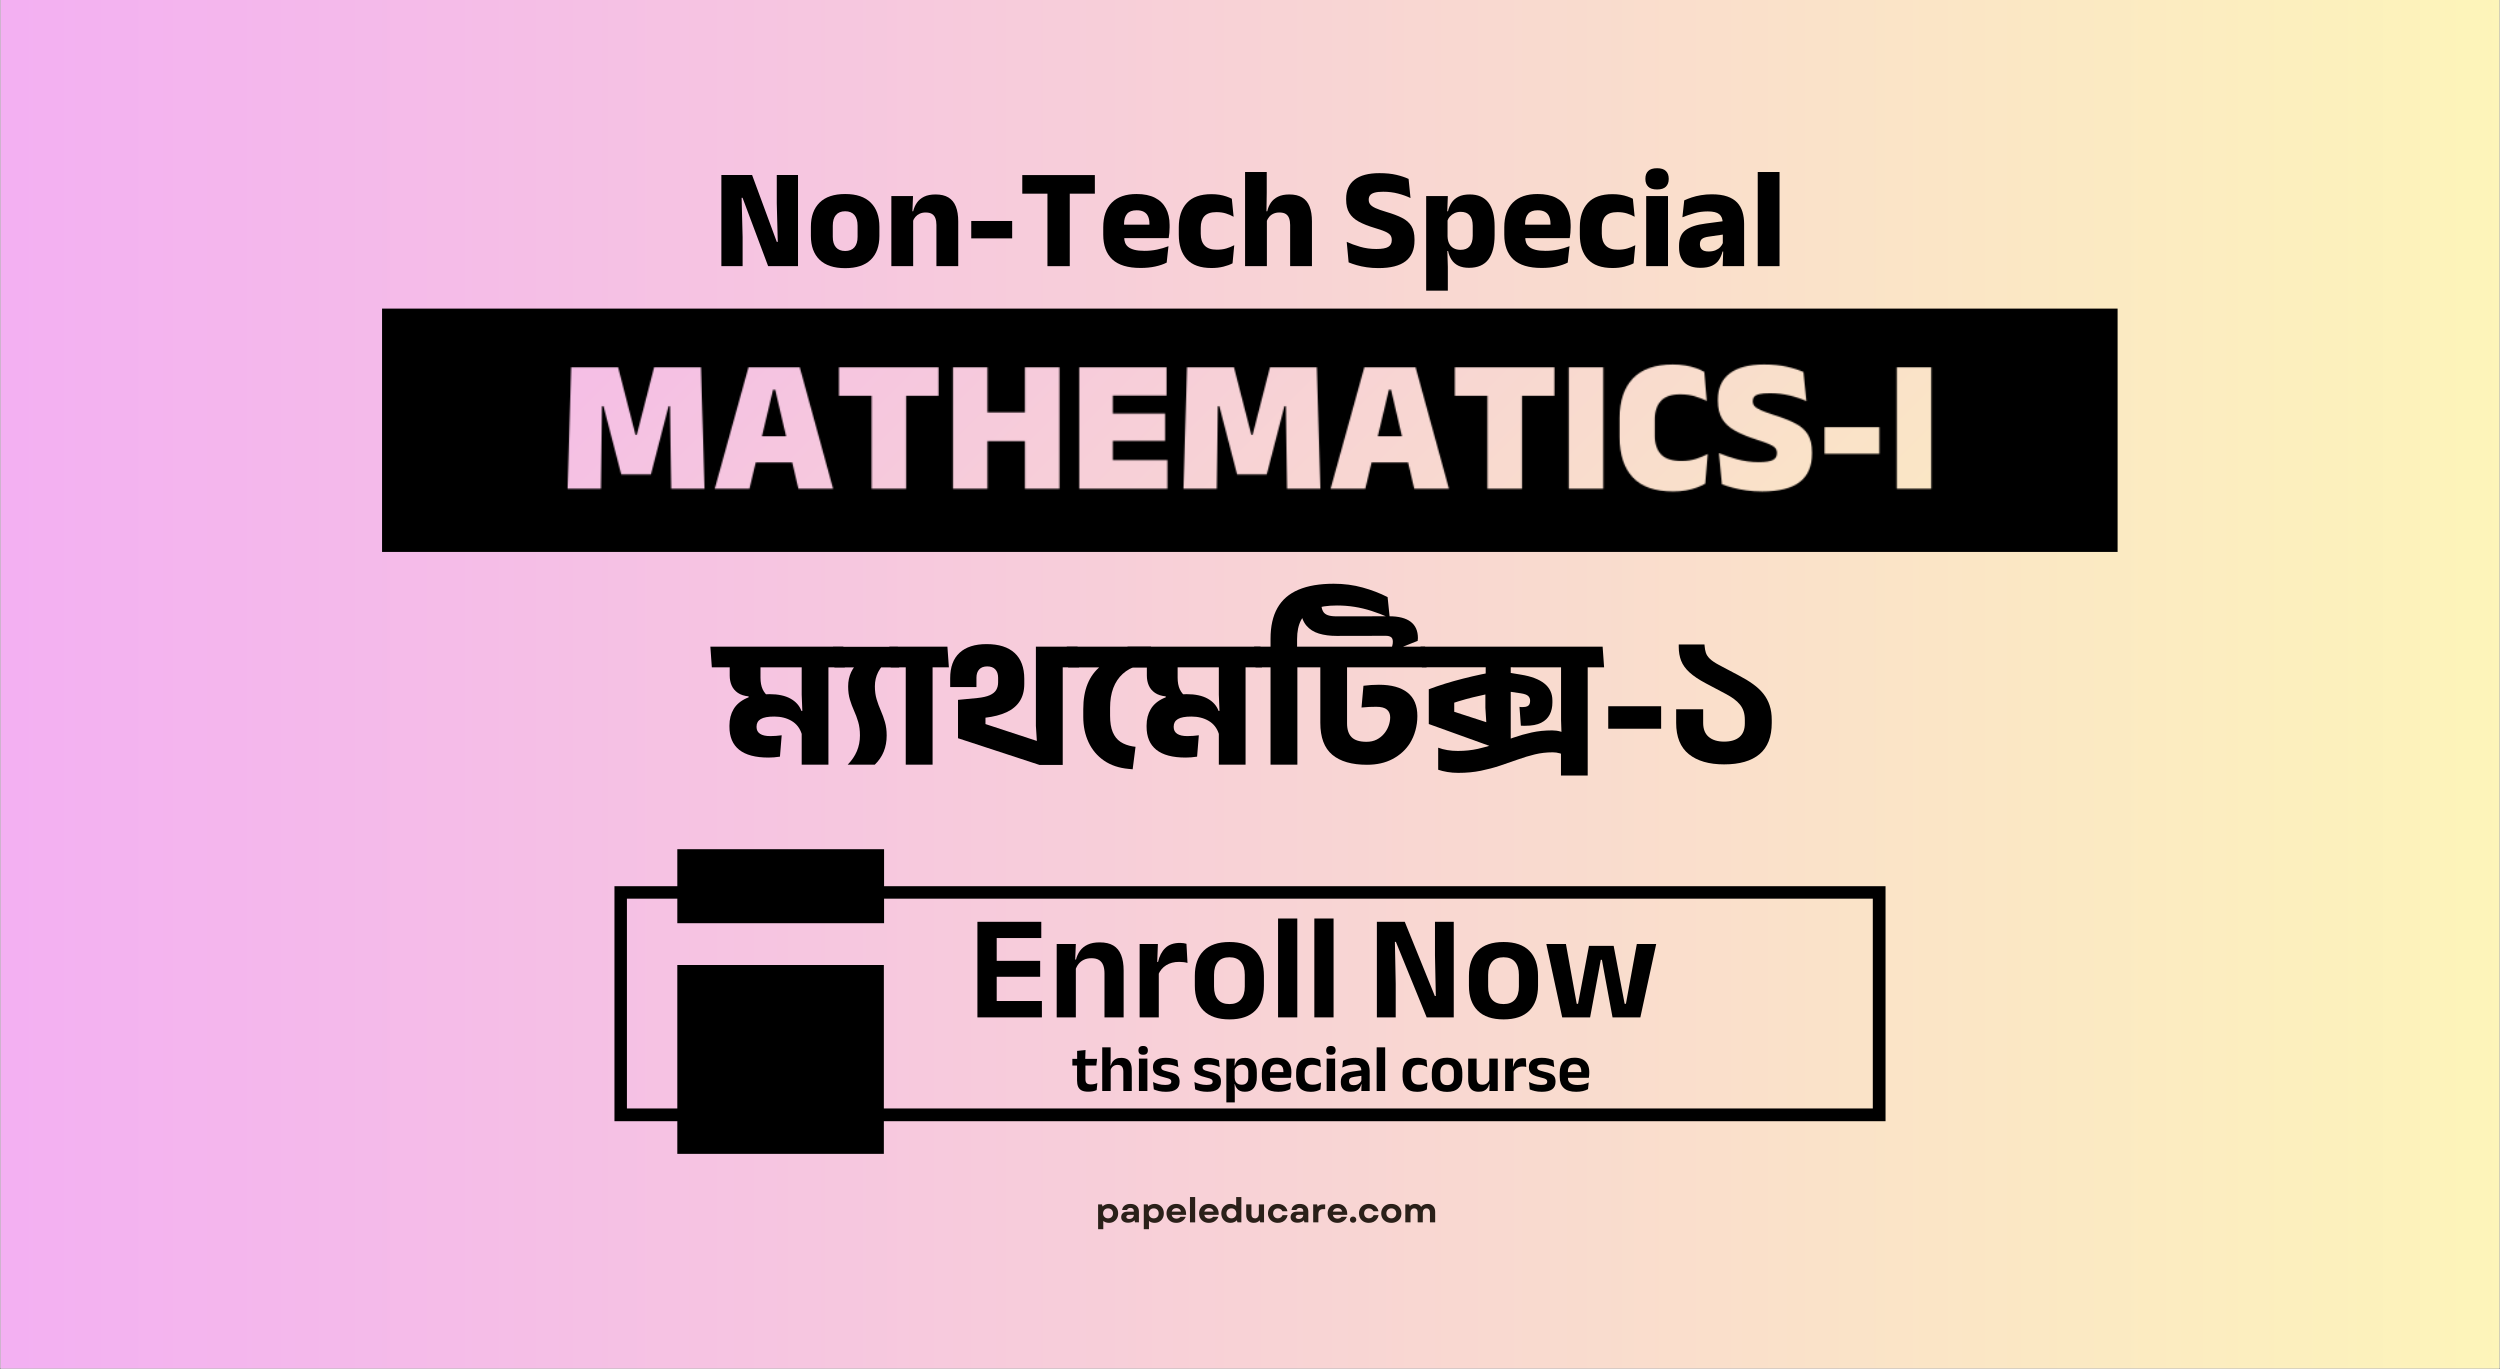 <svg xmlns="http://www.w3.org/2000/svg" xmlns:xlink="http://www.w3.org/1999/xlink" width="2560" zoomAndPan="magnify" viewBox="0 0 1920 1051.5" height="1402" preserveAspectRatio="xMidYMid meet" version="1.0"><rect x="0" y="0" width="1920" height="1051.5" fill="#808080" stroke="none"/><defs><filter x="0%" y="0%" width="100%" height="100%" id="2e308ddcaf"><feColorMatrix values="0 0 0 0 1 0 0 0 0 1 0 0 0 0 1 0 0 0 1 0" color-interpolation-filters="sRGB"/></filter><g/><clipPath id="a26ac96d13"><path d="M 0.457 0 L 1919.543 0 L 1919.543 1051 L 0.457 1051 Z M 0.457 0 " clip-rule="nonzero"/></clipPath><linearGradient x1="0" gradientTransform="matrix(0.75, 0, 0, 0.75, 0.456, 0)" y1="701" x2="2560" gradientUnits="userSpaceOnUse" y2="701" id="7dba155413"><stop stop-opacity="1" stop-color="rgb(95.29%, 69.019%, 94.899%)" offset="0"/><stop stop-opacity="1" stop-color="rgb(95.305%, 69.124%, 94.812%)" offset="0.008"/><stop stop-opacity="1" stop-color="rgb(95.335%, 69.336%, 94.637%)" offset="0.016"/><stop stop-opacity="1" stop-color="rgb(95.366%, 69.548%, 94.463%)" offset="0.023"/><stop stop-opacity="1" stop-color="rgb(95.396%, 69.759%, 94.287%)" offset="0.031"/><stop stop-opacity="1" stop-color="rgb(95.427%, 69.971%, 94.113%)" offset="0.039"/><stop stop-opacity="1" stop-color="rgb(95.457%, 70.181%, 93.939%)" offset="0.047"/><stop stop-opacity="1" stop-color="rgb(95.488%, 70.393%, 93.764%)" offset="0.055"/><stop stop-opacity="1" stop-color="rgb(95.52%, 70.604%, 93.59%)" offset="0.062"/><stop stop-opacity="1" stop-color="rgb(95.551%, 70.816%, 93.414%)" offset="0.07"/><stop stop-opacity="1" stop-color="rgb(95.581%, 71.027%, 93.24%)" offset="0.078"/><stop stop-opacity="1" stop-color="rgb(95.612%, 71.239%, 93.065%)" offset="0.086"/><stop stop-opacity="1" stop-color="rgb(95.642%, 71.449%, 92.891%)" offset="0.094"/><stop stop-opacity="1" stop-color="rgb(95.673%, 71.661%, 92.717%)" offset="0.102"/><stop stop-opacity="1" stop-color="rgb(95.703%, 71.873%, 92.542%)" offset="0.109"/><stop stop-opacity="1" stop-color="rgb(95.734%, 72.084%, 92.368%)" offset="0.117"/><stop stop-opacity="1" stop-color="rgb(95.766%, 72.296%, 92.192%)" offset="0.125"/><stop stop-opacity="1" stop-color="rgb(95.796%, 72.507%, 92.018%)" offset="0.133"/><stop stop-opacity="1" stop-color="rgb(95.827%, 72.719%, 91.843%)" offset="0.141"/><stop stop-opacity="1" stop-color="rgb(95.857%, 72.929%, 91.669%)" offset="0.148"/><stop stop-opacity="1" stop-color="rgb(95.888%, 73.141%, 91.495%)" offset="0.156"/><stop stop-opacity="1" stop-color="rgb(95.918%, 73.352%, 91.319%)" offset="0.164"/><stop stop-opacity="1" stop-color="rgb(95.949%, 73.564%, 91.145%)" offset="0.172"/><stop stop-opacity="1" stop-color="rgb(95.979%, 73.775%, 90.97%)" offset="0.18"/><stop stop-opacity="1" stop-color="rgb(96.011%, 73.987%, 90.796%)" offset="0.188"/><stop stop-opacity="1" stop-color="rgb(96.042%, 74.199%, 90.62%)" offset="0.195"/><stop stop-opacity="1" stop-color="rgb(96.072%, 74.409%, 90.446%)" offset="0.203"/><stop stop-opacity="1" stop-color="rgb(96.103%, 74.622%, 90.273%)" offset="0.211"/><stop stop-opacity="1" stop-color="rgb(96.133%, 74.832%, 90.097%)" offset="0.219"/><stop stop-opacity="1" stop-color="rgb(96.164%, 75.044%, 89.923%)" offset="0.227"/><stop stop-opacity="1" stop-color="rgb(96.194%, 75.255%, 89.748%)" offset="0.234"/><stop stop-opacity="1" stop-color="rgb(96.225%, 75.467%, 89.574%)" offset="0.242"/><stop stop-opacity="1" stop-color="rgb(96.257%, 75.677%, 89.398%)" offset="0.25"/><stop stop-opacity="1" stop-color="rgb(96.288%, 75.89%, 89.224%)" offset="0.258"/><stop stop-opacity="1" stop-color="rgb(96.318%, 76.102%, 89.049%)" offset="0.266"/><stop stop-opacity="1" stop-color="rgb(96.349%, 76.312%, 88.875%)" offset="0.273"/><stop stop-opacity="1" stop-color="rgb(96.379%, 76.524%, 88.701%)" offset="0.281"/><stop stop-opacity="1" stop-color="rgb(96.41%, 76.735%, 88.525%)" offset="0.289"/><stop stop-opacity="1" stop-color="rgb(96.44%, 76.947%, 88.351%)" offset="0.297"/><stop stop-opacity="1" stop-color="rgb(96.471%, 77.158%, 88.176%)" offset="0.305"/><stop stop-opacity="1" stop-color="rgb(96.501%, 77.37%, 88.002%)" offset="0.312"/><stop stop-opacity="1" stop-color="rgb(96.533%, 77.58%, 87.827%)" offset="0.32"/><stop stop-opacity="1" stop-color="rgb(96.564%, 77.792%, 87.653%)" offset="0.328"/><stop stop-opacity="1" stop-color="rgb(96.594%, 78.003%, 87.479%)" offset="0.336"/><stop stop-opacity="1" stop-color="rgb(96.625%, 78.215%, 87.303%)" offset="0.344"/><stop stop-opacity="1" stop-color="rgb(96.655%, 78.427%, 87.129%)" offset="0.352"/><stop stop-opacity="1" stop-color="rgb(96.686%, 78.638%, 86.954%)" offset="0.359"/><stop stop-opacity="1" stop-color="rgb(96.716%, 78.85%, 86.78%)" offset="0.367"/><stop stop-opacity="1" stop-color="rgb(96.747%, 79.06%, 86.604%)" offset="0.375"/><stop stop-opacity="1" stop-color="rgb(96.779%, 79.272%, 86.43%)" offset="0.383"/><stop stop-opacity="1" stop-color="rgb(96.809%, 79.483%, 86.256%)" offset="0.391"/><stop stop-opacity="1" stop-color="rgb(96.84%, 79.695%, 86.081%)" offset="0.398"/><stop stop-opacity="1" stop-color="rgb(96.87%, 79.906%, 85.907%)" offset="0.406"/><stop stop-opacity="1" stop-color="rgb(96.901%, 80.118%, 85.732%)" offset="0.414"/><stop stop-opacity="1" stop-color="rgb(96.931%, 80.328%, 85.558%)" offset="0.422"/><stop stop-opacity="1" stop-color="rgb(96.962%, 80.54%, 85.382%)" offset="0.43"/><stop stop-opacity="1" stop-color="rgb(96.992%, 80.753%, 85.208%)" offset="0.438"/><stop stop-opacity="1" stop-color="rgb(97.025%, 80.963%, 85.034%)" offset="0.445"/><stop stop-opacity="1" stop-color="rgb(97.055%, 81.175%, 84.859%)" offset="0.453"/><stop stop-opacity="1" stop-color="rgb(97.086%, 81.386%, 84.685%)" offset="0.461"/><stop stop-opacity="1" stop-color="rgb(97.116%, 81.598%, 84.509%)" offset="0.469"/><stop stop-opacity="1" stop-color="rgb(97.147%, 81.808%, 84.335%)" offset="0.477"/><stop stop-opacity="1" stop-color="rgb(97.177%, 82.021%, 84.16%)" offset="0.484"/><stop stop-opacity="1" stop-color="rgb(97.208%, 82.231%, 83.986%)" offset="0.492"/><stop stop-opacity="1" stop-color="rgb(97.238%, 82.443%, 83.812%)" offset="0.5"/><stop stop-opacity="1" stop-color="rgb(97.27%, 82.654%, 83.636%)" offset="0.508"/><stop stop-opacity="1" stop-color="rgb(97.301%, 82.866%, 83.463%)" offset="0.516"/><stop stop-opacity="1" stop-color="rgb(97.331%, 83.078%, 83.287%)" offset="0.523"/><stop stop-opacity="1" stop-color="rgb(97.362%, 83.289%, 83.113%)" offset="0.531"/><stop stop-opacity="1" stop-color="rgb(97.392%, 83.501%, 82.938%)" offset="0.539"/><stop stop-opacity="1" stop-color="rgb(97.423%, 83.711%, 82.764%)" offset="0.547"/><stop stop-opacity="1" stop-color="rgb(97.453%, 83.923%, 82.588%)" offset="0.555"/><stop stop-opacity="1" stop-color="rgb(97.484%, 84.134%, 82.414%)" offset="0.562"/><stop stop-opacity="1" stop-color="rgb(97.516%, 84.346%, 82.24%)" offset="0.57"/><stop stop-opacity="1" stop-color="rgb(97.546%, 84.557%, 82.065%)" offset="0.578"/><stop stop-opacity="1" stop-color="rgb(97.577%, 84.769%, 81.891%)" offset="0.586"/><stop stop-opacity="1" stop-color="rgb(97.607%, 84.979%, 81.715%)" offset="0.594"/><stop stop-opacity="1" stop-color="rgb(97.638%, 85.191%, 81.541%)" offset="0.602"/><stop stop-opacity="1" stop-color="rgb(97.668%, 85.403%, 81.366%)" offset="0.609"/><stop stop-opacity="1" stop-color="rgb(97.699%, 85.614%, 81.192%)" offset="0.617"/><stop stop-opacity="1" stop-color="rgb(97.729%, 85.826%, 81.018%)" offset="0.625"/><stop stop-opacity="1" stop-color="rgb(97.76%, 86.037%, 80.843%)" offset="0.633"/><stop stop-opacity="1" stop-color="rgb(97.792%, 86.249%, 80.669%)" offset="0.641"/><stop stop-opacity="1" stop-color="rgb(97.823%, 86.459%, 80.493%)" offset="0.648"/><stop stop-opacity="1" stop-color="rgb(97.853%, 86.671%, 80.319%)" offset="0.656"/><stop stop-opacity="1" stop-color="rgb(97.884%, 86.882%, 80.144%)" offset="0.664"/><stop stop-opacity="1" stop-color="rgb(97.914%, 87.094%, 79.97%)" offset="0.672"/><stop stop-opacity="1" stop-color="rgb(97.945%, 87.306%, 79.796%)" offset="0.68"/><stop stop-opacity="1" stop-color="rgb(97.975%, 87.517%, 79.62%)" offset="0.688"/><stop stop-opacity="1" stop-color="rgb(98.006%, 87.729%, 79.446%)" offset="0.695"/><stop stop-opacity="1" stop-color="rgb(98.038%, 87.939%, 79.271%)" offset="0.703"/><stop stop-opacity="1" stop-color="rgb(98.068%, 88.152%, 79.097%)" offset="0.711"/><stop stop-opacity="1" stop-color="rgb(98.099%, 88.362%, 78.922%)" offset="0.719"/><stop stop-opacity="1" stop-color="rgb(98.129%, 88.574%, 78.748%)" offset="0.727"/><stop stop-opacity="1" stop-color="rgb(98.16%, 88.785%, 78.574%)" offset="0.734"/><stop stop-opacity="1" stop-color="rgb(98.19%, 88.997%, 78.398%)" offset="0.742"/><stop stop-opacity="1" stop-color="rgb(98.221%, 89.207%, 78.224%)" offset="0.75"/><stop stop-opacity="1" stop-color="rgb(98.251%, 89.42%, 78.049%)" offset="0.758"/><stop stop-opacity="1" stop-color="rgb(98.283%, 89.632%, 77.875%)" offset="0.766"/><stop stop-opacity="1" stop-color="rgb(98.314%, 89.842%, 77.699%)" offset="0.773"/><stop stop-opacity="1" stop-color="rgb(98.344%, 90.054%, 77.525%)" offset="0.781"/><stop stop-opacity="1" stop-color="rgb(98.375%, 90.265%, 77.351%)" offset="0.789"/><stop stop-opacity="1" stop-color="rgb(98.405%, 90.477%, 77.176%)" offset="0.797"/><stop stop-opacity="1" stop-color="rgb(98.436%, 90.688%, 77.002%)" offset="0.805"/><stop stop-opacity="1" stop-color="rgb(98.466%, 90.9%, 76.826%)" offset="0.812"/><stop stop-opacity="1" stop-color="rgb(98.497%, 91.11%, 76.653%)" offset="0.82"/><stop stop-opacity="1" stop-color="rgb(98.529%, 91.322%, 76.477%)" offset="0.828"/><stop stop-opacity="1" stop-color="rgb(98.56%, 91.533%, 76.303%)" offset="0.836"/><stop stop-opacity="1" stop-color="rgb(98.59%, 91.745%, 76.129%)" offset="0.844"/><stop stop-opacity="1" stop-color="rgb(98.621%, 91.957%, 75.954%)" offset="0.852"/><stop stop-opacity="1" stop-color="rgb(98.651%, 92.168%, 75.78%)" offset="0.859"/><stop stop-opacity="1" stop-color="rgb(98.682%, 92.38%, 75.604%)" offset="0.867"/><stop stop-opacity="1" stop-color="rgb(98.712%, 92.59%, 75.43%)" offset="0.875"/><stop stop-opacity="1" stop-color="rgb(98.743%, 92.802%, 75.255%)" offset="0.883"/><stop stop-opacity="1" stop-color="rgb(98.773%, 93.013%, 75.081%)" offset="0.891"/><stop stop-opacity="1" stop-color="rgb(98.805%, 93.225%, 74.905%)" offset="0.898"/><stop stop-opacity="1" stop-color="rgb(98.836%, 93.436%, 74.731%)" offset="0.906"/><stop stop-opacity="1" stop-color="rgb(98.866%, 93.648%, 74.557%)" offset="0.914"/><stop stop-opacity="1" stop-color="rgb(98.897%, 93.858%, 74.382%)" offset="0.922"/><stop stop-opacity="1" stop-color="rgb(98.927%, 94.07%, 74.208%)" offset="0.93"/><stop stop-opacity="1" stop-color="rgb(98.958%, 94.283%, 74.033%)" offset="0.938"/><stop stop-opacity="1" stop-color="rgb(98.988%, 94.493%, 73.859%)" offset="0.945"/><stop stop-opacity="1" stop-color="rgb(99.019%, 94.705%, 73.683%)" offset="0.953"/><stop stop-opacity="1" stop-color="rgb(99.051%, 94.916%, 73.509%)" offset="0.961"/><stop stop-opacity="1" stop-color="rgb(99.081%, 95.128%, 73.335%)" offset="0.969"/><stop stop-opacity="1" stop-color="rgb(99.112%, 95.338%, 73.16%)" offset="0.977"/><stop stop-opacity="1" stop-color="rgb(99.142%, 95.551%, 72.986%)" offset="0.984"/><stop stop-opacity="1" stop-color="rgb(99.173%, 95.761%, 72.81%)" offset="0.992"/><stop stop-opacity="1" stop-color="rgb(99.203%, 95.973%, 72.636%)" offset="1"/></linearGradient><clipPath id="b52861beb4"><path d="M 471.902 680.609 L 1448.098 680.609 L 1448.098 690.188 L 471.902 690.188 Z M 1438.316 690.188 L 1448.098 690.188 L 1448.098 851.301 L 1438.316 851.301 Z M 471.902 690.188 L 481.477 690.188 L 481.477 851.301 L 471.902 851.301 Z M 471.902 851.301 L 1448.098 851.301 L 1448.098 861.082 L 471.902 861.082 Z M 471.902 851.301 " clip-rule="nonzero"/></clipPath><clipPath id="df668dae32"><path d="M 0.902 0.609 L 977.098 0.609 L 977.098 10.188 L 0.902 10.188 Z M 967.316 10.188 L 977.098 10.188 L 977.098 171.301 L 967.316 171.301 Z M 0.902 10.188 L 10.477 10.188 L 10.477 171.301 L 0.902 171.301 Z M 0.902 171.301 L 977.098 171.301 L 977.098 181.082 L 0.902 181.082 Z M 0.902 171.301 " clip-rule="nonzero"/></clipPath><clipPath id="44cb72287c"><rect x="0" width="978" y="0" height="182"/></clipPath><clipPath id="6c4ece8e6a"><path d="M 520.176 652.184 L 679.074 652.184 L 679.074 709.035 L 520.176 709.035 Z M 520.176 652.184 " clip-rule="nonzero"/></clipPath><clipPath id="4251cfff05"><path d="M 0.176 0.184 L 159 0.184 L 159 57.035 L 0.176 57.035 Z M 0.176 0.184 " clip-rule="nonzero"/></clipPath><clipPath id="a25cf60902"><rect x="0" width="160" y="0" height="58"/></clipPath><clipPath id="e36c255611"><path d="M 520.176 741.141 L 679.074 741.141 L 679.074 886.168 L 520.176 886.168 Z M 520.176 741.141 " clip-rule="nonzero"/></clipPath><clipPath id="d08478127b"><path d="M 0.176 0.141 L 159 0.141 L 159 145.168 L 0.176 145.168 Z M 0.176 0.141 " clip-rule="nonzero"/></clipPath><clipPath id="81c86c0446"><rect x="0" width="160" y="0" height="146"/></clipPath><clipPath id="2301950929"><rect x="0" width="533" y="0" height="216"/></clipPath><clipPath id="820c6656b4"><rect x="0" width="401" y="0" height="96"/></clipPath><clipPath id="cb2bfb5fc2"><path d="M 293.414 237.016 L 1626.582 237.016 L 1626.582 423.887 L 293.414 423.887 Z M 293.414 237.016 " clip-rule="nonzero"/></clipPath><clipPath id="84f6979bca"><path d="M 0.414 0.016 L 1333.582 0.016 L 1333.582 186.887 L 0.414 186.887 Z M 0.414 0.016 " clip-rule="nonzero"/></clipPath><clipPath id="81a4ae504d"><rect x="0" width="1334" y="0" height="187"/></clipPath><clipPath id="6af65396ba"><path d="M 0.457 0 L 1919.543 0 L 1919.543 697 L 0.457 697 Z M 0.457 0 " clip-rule="nonzero"/></clipPath><clipPath id="215c47ba9e"><path d="M 1.078 0 L 1918.234 0 L 1918.234 696.145 L 1.078 696.145 Z M 1.078 0 " clip-rule="nonzero"/></clipPath><clipPath id="31c4dcff0f"><path d="M 0.078 0 L 1917.234 0 L 1917.234 696.145 L 0.078 696.145 Z M 0.078 0 " clip-rule="nonzero"/></clipPath><clipPath id="31441c5145"><path d="M 135.848 0 L 1781.465 0 L 1781.465 696.145 L 135.848 696.145 Z M 135.848 0 " clip-rule="nonzero"/></clipPath><linearGradient x1="82.568" gradientTransform="matrix(1.095, 0, 0, 1.096, 292.072, 257.001)" y1="-459.737" x2="1151.635" gradientUnits="userSpaceOnUse" y2="609.33" id="87a08ce3ae"><stop stop-opacity="1" stop-color="rgb(95.689%, 73.329%, 90.979%)" offset="0"/><stop stop-opacity="1" stop-color="rgb(95.689%, 73.329%, 90.979%)" offset="0.125"/><stop stop-opacity="1" stop-color="rgb(95.689%, 73.329%, 90.979%)" offset="0.188"/><stop stop-opacity="1" stop-color="rgb(95.717%, 73.515%, 90.828%)" offset="0.219"/><stop stop-opacity="1" stop-color="rgb(95.763%, 73.827%, 90.576%)" offset="0.227"/><stop stop-opacity="1" stop-color="rgb(95.801%, 74.08%, 90.372%)" offset="0.234"/><stop stop-opacity="1" stop-color="rgb(95.837%, 74.332%, 90.169%)" offset="0.242"/><stop stop-opacity="1" stop-color="rgb(95.876%, 74.585%, 89.964%)" offset="0.25"/><stop stop-opacity="1" stop-color="rgb(95.914%, 74.837%, 89.76%)" offset="0.258"/><stop stop-opacity="1" stop-color="rgb(95.95%, 75.09%, 89.555%)" offset="0.266"/><stop stop-opacity="1" stop-color="rgb(95.988%, 75.342%, 89.351%)" offset="0.273"/><stop stop-opacity="1" stop-color="rgb(96.025%, 75.595%, 89.146%)" offset="0.281"/><stop stop-opacity="1" stop-color="rgb(96.063%, 75.848%, 88.943%)" offset="0.289"/><stop stop-opacity="1" stop-color="rgb(96.101%, 76.1%, 88.739%)" offset="0.297"/><stop stop-opacity="1" stop-color="rgb(96.138%, 76.353%, 88.535%)" offset="0.297"/><stop stop-opacity="1" stop-color="rgb(96.158%, 76.48%, 88.432%)" offset="0.305"/><stop stop-opacity="1" stop-color="rgb(96.176%, 76.605%, 88.33%)" offset="0.312"/><stop stop-opacity="1" stop-color="rgb(96.213%, 76.859%, 88.126%)" offset="0.32"/><stop stop-opacity="1" stop-color="rgb(96.251%, 77.11%, 87.921%)" offset="0.328"/><stop stop-opacity="1" stop-color="rgb(96.289%, 77.364%, 87.717%)" offset="0.336"/><stop stop-opacity="1" stop-color="rgb(96.326%, 77.615%, 87.514%)" offset="0.344"/><stop stop-opacity="1" stop-color="rgb(96.364%, 77.869%, 87.309%)" offset="0.352"/><stop stop-opacity="1" stop-color="rgb(96.402%, 78.122%, 87.105%)" offset="0.359"/><stop stop-opacity="1" stop-color="rgb(96.439%, 78.374%, 86.9%)" offset="0.367"/><stop stop-opacity="1" stop-color="rgb(96.477%, 78.627%, 86.696%)" offset="0.375"/><stop stop-opacity="1" stop-color="rgb(96.513%, 78.879%, 86.491%)" offset="0.383"/><stop stop-opacity="1" stop-color="rgb(96.552%, 79.132%, 86.287%)" offset="0.391"/><stop stop-opacity="1" stop-color="rgb(96.59%, 79.384%, 86.084%)" offset="0.398"/><stop stop-opacity="1" stop-color="rgb(96.626%, 79.637%, 85.88%)" offset="0.406"/><stop stop-opacity="1" stop-color="rgb(96.664%, 79.889%, 85.675%)" offset="0.414"/><stop stop-opacity="1" stop-color="rgb(96.701%, 80.142%, 85.471%)" offset="0.422"/><stop stop-opacity="1" stop-color="rgb(96.739%, 80.396%, 85.266%)" offset="0.43"/><stop stop-opacity="1" stop-color="rgb(96.777%, 80.647%, 85.062%)" offset="0.438"/><stop stop-opacity="1" stop-color="rgb(96.814%, 80.901%, 84.859%)" offset="0.445"/><stop stop-opacity="1" stop-color="rgb(96.852%, 81.152%, 84.654%)" offset="0.453"/><stop stop-opacity="1" stop-color="rgb(96.89%, 81.406%, 84.45%)" offset="0.461"/><stop stop-opacity="1" stop-color="rgb(96.927%, 81.657%, 84.245%)" offset="0.469"/><stop stop-opacity="1" stop-color="rgb(96.965%, 81.911%, 84.041%)" offset="0.477"/><stop stop-opacity="1" stop-color="rgb(97.002%, 82.164%, 83.836%)" offset="0.484"/><stop stop-opacity="1" stop-color="rgb(97.04%, 82.416%, 83.632%)" offset="0.492"/><stop stop-opacity="1" stop-color="rgb(97.078%, 82.669%, 83.429%)" offset="0.5"/><stop stop-opacity="1" stop-color="rgb(97.115%, 82.921%, 83.224%)" offset="0.508"/><stop stop-opacity="1" stop-color="rgb(97.153%, 83.174%, 83.02%)" offset="0.516"/><stop stop-opacity="1" stop-color="rgb(97.189%, 83.426%, 82.816%)" offset="0.523"/><stop stop-opacity="1" stop-color="rgb(97.227%, 83.679%, 82.611%)" offset="0.531"/><stop stop-opacity="1" stop-color="rgb(97.266%, 83.931%, 82.407%)" offset="0.539"/><stop stop-opacity="1" stop-color="rgb(97.302%, 84.184%, 82.204%)" offset="0.547"/><stop stop-opacity="1" stop-color="rgb(97.34%, 84.438%, 81.999%)" offset="0.555"/><stop stop-opacity="1" stop-color="rgb(97.377%, 84.689%, 81.795%)" offset="0.562"/><stop stop-opacity="1" stop-color="rgb(97.415%, 84.943%, 81.59%)" offset="0.57"/><stop stop-opacity="1" stop-color="rgb(97.453%, 85.194%, 81.386%)" offset="0.578"/><stop stop-opacity="1" stop-color="rgb(97.49%, 85.448%, 81.181%)" offset="0.586"/><stop stop-opacity="1" stop-color="rgb(97.528%, 85.699%, 80.977%)" offset="0.594"/><stop stop-opacity="1" stop-color="rgb(97.566%, 85.953%, 80.774%)" offset="0.602"/><stop stop-opacity="1" stop-color="rgb(97.603%, 86.205%, 80.569%)" offset="0.609"/><stop stop-opacity="1" stop-color="rgb(97.641%, 86.458%, 80.365%)" offset="0.617"/><stop stop-opacity="1" stop-color="rgb(97.678%, 86.711%, 80.161%)" offset="0.625"/><stop stop-opacity="1" stop-color="rgb(97.716%, 86.963%, 79.956%)" offset="0.633"/><stop stop-opacity="1" stop-color="rgb(97.754%, 87.216%, 79.752%)" offset="0.641"/><stop stop-opacity="1" stop-color="rgb(97.791%, 87.468%, 79.547%)" offset="0.648"/><stop stop-opacity="1" stop-color="rgb(97.829%, 87.721%, 79.344%)" offset="0.656"/><stop stop-opacity="1" stop-color="rgb(97.865%, 87.973%, 79.14%)" offset="0.664"/><stop stop-opacity="1" stop-color="rgb(97.903%, 88.226%, 78.935%)" offset="0.672"/><stop stop-opacity="1" stop-color="rgb(97.942%, 88.48%, 78.731%)" offset="0.68"/><stop stop-opacity="1" stop-color="rgb(97.978%, 88.731%, 78.526%)" offset="0.688"/><stop stop-opacity="1" stop-color="rgb(98.016%, 88.985%, 78.322%)" offset="0.695"/><stop stop-opacity="1" stop-color="rgb(98.055%, 89.236%, 78.119%)" offset="0.703"/><stop stop-opacity="1" stop-color="rgb(98.073%, 89.363%, 78.017%)" offset="0.703"/><stop stop-opacity="1" stop-color="rgb(98.091%, 89.49%, 77.914%)" offset="0.711"/><stop stop-opacity="1" stop-color="rgb(98.129%, 89.742%, 77.71%)" offset="0.719"/><stop stop-opacity="1" stop-color="rgb(98.166%, 89.995%, 77.505%)" offset="0.727"/><stop stop-opacity="1" stop-color="rgb(98.204%, 90.247%, 77.301%)" offset="0.734"/><stop stop-opacity="1" stop-color="rgb(98.242%, 90.5%, 77.097%)" offset="0.742"/><stop stop-opacity="1" stop-color="rgb(98.279%, 90.753%, 76.892%)" offset="0.75"/><stop stop-opacity="1" stop-color="rgb(98.317%, 91.005%, 76.689%)" offset="0.758"/><stop stop-opacity="1" stop-color="rgb(98.354%, 91.258%, 76.485%)" offset="0.766"/><stop stop-opacity="1" stop-color="rgb(98.401%, 91.571%, 76.23%)" offset="0.781"/><stop stop-opacity="1" stop-color="rgb(98.43%, 91.759%, 76.079%)" offset="0.812"/><stop stop-opacity="1" stop-color="rgb(98.43%, 91.759%, 76.079%)" offset="0.875"/><stop stop-opacity="1" stop-color="rgb(98.43%, 91.759%, 76.079%)" offset="1"/></linearGradient><clipPath id="8b19cdd4d9"><rect x="0" width="1918" y="0" height="697"/></clipPath><clipPath id="475a8320c1"><path d="M 0.078 0 L 1917.234 0 L 1917.234 696.145 L 0.078 696.145 Z M 0.078 0 " clip-rule="nonzero"/></clipPath><clipPath id="c66b271523"><rect x="0" width="1918" y="0" height="697"/></clipPath><clipPath id="124911901a"><rect x="0" width="1918" y="0" height="697"/></clipPath><mask id="54dc6b5075"><g filter="url(#2e308ddcaf)"><g transform="matrix(1, 0, 0, 1, 0, 0)"><g clip-path="url(#124911901a)"><g clip-path="url(#475a8320c1)"><g transform="matrix(1, 0, 0, 1, 0, 0)"><g clip-path="url(#c66b271523)"><g fill="#000000" fill-opacity="1"><g transform="translate(428.165, 375.342)"><g><path d="M 6.781 0 L 9.484 -93.281 L 45.547 -93.281 L 58.906 -41.312 L 59.859 -41.312 L 73.219 -93.281 L 109.203 -93.281 L 111.891 0 L 86.344 0 L 85.906 -27.656 L 85.406 -63.438 L 84.312 -63.438 L 70.734 -11.016 L 47.953 -11.016 L 34.312 -63.438 L 33.141 -63.438 L 32.703 -27.594 L 32.328 0 Z M 6.781 0 "/></g></g></g><g fill="#000000" fill-opacity="1"><g transform="translate(546.847, 375.342)"><g><path d="M 1.094 0 L 27 -93.281 L 66.344 -93.281 L 91.969 0 L 65.328 0 L 47.516 -75.984 L 45.844 -75.984 L 27.734 0 Z M 25.547 -20.219 L 25.547 -40.359 L 67.375 -40.359 L 67.375 -20.219 Z M 25.547 -20.219 "/></g></g></g><g fill="#000000" fill-opacity="1"><g transform="translate(639.909, 375.342)"><g><path d="M 28.469 0 L 28.469 -88.094 L 54.969 -88.094 L 54.969 0 Z M 3.438 -71.312 L 3.438 -93.281 L 79.922 -93.281 L 79.922 -71.312 Z M 3.438 -71.312 "/></g></g></g><g fill="#000000" fill-opacity="1"><g transform="translate(723.263, 375.342)"><g><path d="M 34.094 0 L 7.594 0 L 7.594 -93.281 L 34.094 -93.281 Z M 89.422 0 L 62.922 0 L 62.922 -93.281 L 89.422 -93.281 Z M 22.844 -58.609 L 72.766 -58.609 L 72.766 -36.562 L 22.844 -36.562 Z M 22.844 -58.609 "/></g></g></g><g fill="#000000" fill-opacity="1"><g transform="translate(820.266, 375.342)"><g><path d="M 7.594 0 L 7.594 -93.281 L 33.359 -93.281 L 33.359 0 Z M 15.25 0 L 15.25 -21.969 L 75.328 -21.969 L 75.328 0 Z M 22.781 -36.781 L 22.781 -57.734 L 73.5 -57.734 L 73.5 -36.781 Z M 15.25 -71.531 L 15.25 -93.281 L 74.672 -93.281 L 74.672 -71.531 Z M 15.25 -71.531 "/></g></g></g><g fill="#000000" fill-opacity="1"><g transform="translate(901.139, 375.342)"><g><path d="M 6.781 0 L 9.484 -93.281 L 45.547 -93.281 L 58.906 -41.312 L 59.859 -41.312 L 73.219 -93.281 L 109.203 -93.281 L 111.891 0 L 86.344 0 L 85.906 -27.656 L 85.406 -63.438 L 84.312 -63.438 L 70.734 -11.016 L 47.953 -11.016 L 34.312 -63.438 L 33.141 -63.438 L 32.703 -27.594 L 32.328 0 Z M 6.781 0 "/></g></g></g><g fill="#000000" fill-opacity="1"><g transform="translate(1019.821, 375.342)"><g><path d="M 1.094 0 L 27 -93.281 L 66.344 -93.281 L 91.969 0 L 65.328 0 L 47.516 -75.984 L 45.844 -75.984 L 27.734 0 Z M 25.547 -20.219 L 25.547 -40.359 L 67.375 -40.359 L 67.375 -20.219 Z M 25.547 -20.219 "/></g></g></g><g fill="#000000" fill-opacity="1"><g transform="translate(1112.883, 375.342)"><g><path d="M 28.469 0 L 28.469 -88.094 L 54.969 -88.094 L 54.969 0 Z M 3.438 -71.312 L 3.438 -93.281 L 79.922 -93.281 L 79.922 -71.312 Z M 3.438 -71.312 "/></g></g></g><g fill="#000000" fill-opacity="1"><g transform="translate(1196.237, 375.342)"><g><path d="M 34.094 0 L 7.594 0 L 7.594 -93.281 L 34.094 -93.281 Z M 34.094 0 "/></g></g></g><g fill="#000000" fill-opacity="1"><g transform="translate(1237.914, 375.342)"><g><path d="M 46.062 2.109 C 32.145 2.109 21.816 -1.488 15.078 -8.688 C 8.336 -15.883 4.969 -26.176 4.969 -39.562 L 4.969 -54.312 C 4.969 -67.445 8.359 -77.578 15.141 -84.703 C 21.93 -91.836 32.141 -95.406 45.766 -95.406 C 49.266 -95.406 52.488 -95.16 55.438 -94.672 C 58.383 -94.18 61.07 -93.508 63.5 -92.656 C 65.938 -91.812 68.102 -90.828 70 -89.703 L 71.891 -67.438 C 69.066 -68.801 66.016 -69.984 62.734 -70.984 C 59.453 -71.984 55.691 -72.484 51.453 -72.484 C 44.691 -72.484 39.754 -70.781 36.641 -67.375 C 33.523 -63.969 31.969 -59.223 31.969 -53.141 L 31.969 -40.656 C 31.969 -34.625 33.547 -29.891 36.703 -26.453 C 39.867 -23.023 45.129 -21.312 52.484 -21.312 C 56.566 -21.312 60.238 -21.832 63.5 -22.875 C 66.758 -23.926 69.801 -25.18 72.625 -26.641 L 70.734 -3.938 C 68.879 -2.82 66.695 -1.801 64.188 -0.875 C 61.688 0.051 58.926 0.781 55.906 1.312 C 52.895 1.844 49.613 2.109 46.062 2.109 Z M 46.062 2.109 "/></g></g></g><g fill="#000000" fill-opacity="1"><g transform="translate(1314.699, 375.342)"><g><path d="M 37.656 2.109 C 33.375 2.109 29.336 1.844 25.547 1.312 C 21.754 0.781 18.273 0.086 15.109 -0.766 C 11.941 -1.617 9.145 -2.508 6.719 -3.438 L 4.453 -27.375 C 8.348 -25.719 12.945 -24.145 18.25 -22.656 C 23.551 -21.176 29.125 -20.438 34.969 -20.438 C 40.164 -20.438 43.801 -20.973 45.875 -22.047 C 47.945 -23.117 48.984 -24.844 48.984 -27.219 L 48.984 -27.516 C 48.984 -29.117 48.484 -30.441 47.484 -31.484 C 46.484 -32.535 44.816 -33.535 42.484 -34.484 C 40.148 -35.43 37.008 -36.539 33.062 -37.812 C 26.688 -39.852 21.305 -42.078 16.922 -44.484 C 12.547 -46.898 9.238 -49.922 7 -53.547 C 4.77 -57.172 3.656 -61.801 3.656 -67.438 L 3.656 -68.547 C 3.656 -77.254 6.656 -83.906 12.656 -88.5 C 18.664 -93.102 27.441 -95.406 38.984 -95.406 C 45.742 -95.406 51.594 -94.844 56.531 -93.719 C 61.469 -92.602 65.738 -91.242 69.344 -89.641 L 71.609 -67.297 C 67.711 -69.047 63.379 -70.492 58.609 -71.641 C 53.836 -72.785 48.828 -73.359 43.578 -73.359 C 40.117 -73.359 37.426 -73.125 35.5 -72.656 C 33.582 -72.195 32.258 -71.516 31.531 -70.609 C 30.801 -69.711 30.438 -68.609 30.438 -67.297 L 30.438 -67.078 C 30.438 -65.711 30.883 -64.504 31.781 -63.453 C 32.688 -62.41 34.332 -61.352 36.719 -60.281 C 39.102 -59.219 42.508 -57.977 46.938 -56.562 C 53.258 -54.57 58.57 -52.477 62.875 -50.281 C 67.188 -48.094 70.438 -45.285 72.625 -41.859 C 74.812 -38.43 75.906 -33.797 75.906 -27.953 L 75.906 -26.938 C 75.906 -17.25 72.766 -9.984 66.484 -5.141 C 60.211 -0.305 50.602 2.109 37.656 2.109 Z M 37.656 2.109 "/></g></g></g><g fill="#000000" fill-opacity="1"><g transform="translate(1394.477, 375.342)"><g><path d="M 5.766 -26.859 L 5.766 -47.297 L 47.875 -47.297 L 47.875 -26.859 Z M 5.766 -26.859 "/></g></g></g><g fill="#000000" fill-opacity="1"><g transform="translate(1448.125, 375.342)"><g><path d="M 34.094 0 L 7.594 0 L 7.594 -93.281 L 34.094 -93.281 Z M 34.094 0 "/></g></g></g></g></g></g></g></g></g></mask><clipPath id="47e20abd3b"><path d="M 135.848 0 L 1781.465 0 L 1781.465 696.145 L 135.848 696.145 Z M 135.848 0 " clip-rule="nonzero"/></clipPath><clipPath id="df1c6c4f14"><rect x="0" width="1918" y="0" height="697"/></clipPath><clipPath id="20afdd5a32"><rect x="0" width="1918" y="0" height="697"/></clipPath><clipPath id="aad7a39b14"><rect x="0" width="1920" y="0" height="697"/></clipPath><clipPath id="54f1e51dd4"><path d="M 0.238 87 L 104 87 L 104 179 L 0.238 179 Z M 0.238 87 " clip-rule="nonzero"/></clipPath><clipPath id="e785a11731"><rect x="0" width="824" y="0" height="267"/></clipPath><clipPath id="24deacd522"><rect x="0" width="827" y="0" height="206"/></clipPath><clipPath id="3b8c060089"><rect x="0" width="264" y="0" height="39"/></clipPath></defs><g clip-path="url(#a26ac96d13)"><path fill="#ffffff" d="M 0.457 0 L 1919.543 0 L 1919.543 1051 L 0.457 1051 Z M 0.457 0 " fill-opacity="1" fill-rule="nonzero"/><path fill="url(#7dba155413)" d="M 0.457 0 L 0.457 1051 L 1919.543 1051 L 1919.543 0 Z M 0.457 0 " fill-rule="nonzero"/></g><g clip-path="url(#b52861beb4)"><g transform="matrix(1, 0, 0, 1, 471, 680)"><g clip-path="url(#44cb72287c)"><g clip-path="url(#df668dae32)"><path fill="#000000" d="M 0.902 0.609 L 977.293 0.609 L 977.293 181.082 L 0.902 181.082 Z M 0.902 0.609 " fill-opacity="1" fill-rule="nonzero"/></g></g></g></g><g clip-path="url(#6c4ece8e6a)"><g transform="matrix(1, 0, 0, 1, 520, 652)"><g clip-path="url(#a25cf60902)"><g clip-path="url(#4251cfff05)"><path fill="#000000" d="M 0.176 0.184 L 158.969 0.184 L 158.969 57.035 L 0.176 57.035 Z M 0.176 0.184 " fill-opacity="1" fill-rule="nonzero"/></g></g></g></g><g clip-path="url(#e36c255611)"><g transform="matrix(1, 0, 0, 1, 520, 741)"><g clip-path="url(#81c86c0446)"><g clip-path="url(#d08478127b)"><path fill="#000000" d="M 0.176 0.141 L 158.801 0.141 L 158.801 145.168 L 0.176 145.168 Z M 0.176 0.141 " fill-opacity="1" fill-rule="nonzero"/></g></g></g></g><g transform="matrix(1, 0, 0, 1, 742, 637)"><g clip-path="url(#2301950929)"><g fill="#000000" fill-opacity="1"><g transform="translate(1.36, 144.352)"><g><path d="M 7.297 0 L 7.297 -73.406 L 22.109 -73.406 L 22.109 0 Z M 11.719 0 L 11.719 -12.578 L 56.812 -12.578 L 56.812 0 Z M 15.906 -31.188 L 15.906 -43.422 L 55.484 -43.422 L 55.484 -31.188 Z M 11.656 -60.938 L 11.656 -73.406 L 56.344 -73.406 L 56.344 -60.938 Z M 11.656 -60.938 "/></g></g></g><g fill="#000000" fill-opacity="1"><g transform="translate(63.106, 144.352)"><g><path d="M 43.141 0 L 43.141 -33.828 C 43.141 -36.203 42.82 -38.25 42.188 -39.969 C 41.551 -41.695 40.504 -43.039 39.047 -44 C 37.598 -44.957 35.609 -45.438 33.078 -45.438 C 30.859 -45.438 28.914 -45.031 27.25 -44.219 C 25.582 -43.414 24.223 -42.332 23.172 -40.969 C 22.117 -39.613 21.328 -38.078 20.797 -36.359 L 18.5 -44.406 L 21.25 -44.406 C 21.863 -46.883 22.891 -49.117 24.328 -51.109 C 25.766 -53.109 27.719 -54.691 30.188 -55.859 C 32.656 -57.023 35.742 -57.609 39.453 -57.609 C 43.785 -57.609 47.289 -56.797 49.969 -55.172 C 52.645 -53.547 54.625 -51.125 55.906 -47.906 C 57.195 -44.688 57.844 -40.703 57.844 -35.953 L 57.844 0 Z M 6.438 0 L 6.438 -56.344 L 21.141 -56.344 L 20.562 -42.625 L 21.141 -41.406 L 21.141 0 Z M 6.438 0 "/></g></g></g><g fill="#000000" fill-opacity="1"><g transform="translate(126.806, 144.352)"><g><path d="M 20.734 -32.734 L 17 -42.562 L 20.562 -42.562 C 21.594 -47.113 23.469 -50.691 26.188 -53.297 C 28.906 -55.898 32.676 -57.203 37.5 -57.203 C 38.5 -57.203 39.398 -57.133 40.203 -57 C 41.004 -56.875 41.734 -56.711 42.391 -56.516 L 43.188 -41.812 C 42.344 -42.082 41.363 -42.285 40.25 -42.422 C 39.145 -42.555 37.984 -42.625 36.766 -42.625 C 32.859 -42.625 29.535 -41.758 26.797 -40.031 C 24.055 -38.312 22.035 -35.879 20.734 -32.734 Z M 6.438 0 L 6.438 -56.344 L 20.453 -56.344 L 19.812 -39.062 L 21.141 -38.547 L 21.141 0 Z M 6.438 0 "/></g></g></g><g fill="#000000" fill-opacity="1"><g transform="translate(171.321, 144.352)"><g><path d="M 30.906 1.547 C 22.176 1.547 15.562 -0.691 11.062 -5.172 C 6.562 -9.648 4.312 -16.023 4.312 -24.297 L 4.312 -31.938 C 4.312 -40.25 6.562 -46.648 11.062 -51.141 C 15.562 -55.641 22.176 -57.891 30.906 -57.891 C 39.594 -57.891 46.176 -55.641 50.656 -51.141 C 55.133 -46.648 57.375 -40.25 57.375 -31.938 L 57.375 -24.297 C 57.375 -16.023 55.145 -9.648 50.688 -5.172 C 46.227 -0.691 39.633 1.547 30.906 1.547 Z M 30.906 -10.219 C 34.727 -10.219 37.645 -11.363 39.656 -13.656 C 41.664 -15.957 42.672 -19.254 42.672 -23.547 L 42.672 -32.688 C 42.672 -37.051 41.664 -40.391 39.656 -42.703 C 37.645 -45.016 34.727 -46.172 30.906 -46.172 C 27.031 -46.172 24.086 -45.016 22.078 -42.703 C 20.066 -40.391 19.062 -37.051 19.062 -32.688 L 19.062 -23.547 C 19.062 -19.254 20.066 -15.957 22.078 -13.656 C 24.086 -11.363 27.031 -10.219 30.906 -10.219 Z M 30.906 -10.219 "/></g></g></g><g fill="#000000" fill-opacity="1"><g transform="translate(233.009, 144.352)"><g><path d="M 6.547 0 L 6.547 -75.938 L 21.312 -75.938 L 21.312 0 Z M 6.547 0 "/></g></g></g><g fill="#000000" fill-opacity="1"><g transform="translate(260.867, 144.352)"><g><path d="M 6.547 0 L 6.547 -75.938 L 21.312 -75.938 L 21.312 0 Z M 6.547 0 "/></g></g></g><g fill="#000000" fill-opacity="1"><g transform="translate(288.725, 144.352)"><g/></g></g><g fill="#000000" fill-opacity="1"><g transform="translate(308.139, 144.352)"><g><path d="M 28.719 -73.406 L 51.812 -16.422 L 52.562 -16.422 L 51.922 -47.734 L 51.922 -73.406 L 66.344 -73.406 L 66.344 0 L 45.547 0 L 21.891 -58.016 L 21.141 -58.016 L 21.766 -25.734 L 21.766 0 L 7.297 0 L 7.297 -73.406 Z M 28.719 -73.406 "/></g></g></g><g fill="#000000" fill-opacity="1"><g transform="translate(381.833, 144.352)"><g><path d="M 30.906 1.547 C 22.176 1.547 15.562 -0.691 11.062 -5.172 C 6.562 -9.648 4.312 -16.023 4.312 -24.297 L 4.312 -31.938 C 4.312 -40.25 6.562 -46.648 11.062 -51.141 C 15.562 -55.641 22.176 -57.891 30.906 -57.891 C 39.594 -57.891 46.176 -55.641 50.656 -51.141 C 55.133 -46.648 57.375 -40.25 57.375 -31.938 L 57.375 -24.297 C 57.375 -16.023 55.145 -9.648 50.688 -5.172 C 46.227 -0.691 39.633 1.547 30.906 1.547 Z M 30.906 -10.219 C 34.727 -10.219 37.645 -11.363 39.656 -13.656 C 41.664 -15.957 42.672 -19.254 42.672 -23.547 L 42.672 -32.688 C 42.672 -37.051 41.664 -40.391 39.656 -42.703 C 37.645 -45.016 34.727 -46.172 30.906 -46.172 C 27.031 -46.172 24.086 -45.016 22.078 -42.703 C 20.066 -40.391 19.062 -37.051 19.062 -32.688 L 19.062 -23.547 C 19.062 -19.254 20.066 -15.957 22.078 -13.656 C 24.086 -11.363 27.031 -10.219 30.906 -10.219 Z M 30.906 -10.219 "/></g></g></g><g fill="#000000" fill-opacity="1"><g transform="translate(443.522, 144.352)"><g><path d="M 14.25 0 L 2.062 -56.344 L 17.109 -56.344 L 25.391 -10.453 L 26.422 -10.453 L 34.812 -54.906 L 53.766 -54.906 L 62.203 -10.453 L 63.188 -10.453 L 71.562 -56.344 L 86.438 -56.344 L 74.266 0 L 52.906 0 L 46 -37.281 L 44.75 -44.234 L 43.875 -44.234 L 42.625 -37.281 L 35.672 0 Z M 14.25 0 "/></g></g></g></g></g><g transform="matrix(1, 0, 0, 1, 822, 775)"><g clip-path="url(#820c6656b4)"><g fill="#000000" fill-opacity="1"><g transform="translate(1.318, 62.898)"><g><path d="M 12.484 0.531 C 10.367 0.531 8.68 0.211 7.422 -0.422 C 6.16 -1.055 5.25 -2.016 4.688 -3.297 C 4.133 -4.586 3.859 -6.172 3.859 -8.047 L 3.859 -22.562 L 10.297 -22.562 L 10.297 -9.016 C 10.297 -7.66 10.602 -6.664 11.219 -6.031 C 11.844 -5.395 12.93 -5.078 14.484 -5.078 C 15.398 -5.078 16.281 -5.172 17.125 -5.359 C 17.969 -5.555 18.75 -5.816 19.469 -6.141 L 18.906 -0.703 C 18.062 -0.316 17.094 -0.016 16 0.203 C 14.906 0.422 13.734 0.531 12.484 0.531 Z M 0.25 -19.562 L 0.25 -24.688 L 19.234 -24.688 L 18.672 -19.562 Z M 3.938 -24.203 L 3.906 -30.812 L 10.375 -31.469 L 10.125 -24.203 Z M 3.938 -24.203 "/></g></g></g><g fill="#000000" fill-opacity="1"><g transform="translate(21.665, 62.898)"><g><path d="M 19.062 0 L 19.062 -14.953 C 19.062 -15.992 18.922 -16.895 18.641 -17.656 C 18.359 -18.414 17.895 -19.008 17.25 -19.438 C 16.613 -19.863 15.734 -20.078 14.609 -20.078 C 13.629 -20.078 12.773 -19.895 12.047 -19.531 C 11.328 -19.176 10.734 -18.695 10.266 -18.094 C 9.797 -17.5 9.453 -16.82 9.234 -16.062 L 7.922 -19.609 L 9.469 -19.609 C 9.75 -20.711 10.203 -21.703 10.828 -22.578 C 11.461 -23.461 12.316 -24.16 13.391 -24.672 C 14.473 -25.191 15.82 -25.453 17.438 -25.453 C 19.344 -25.453 20.891 -25.094 22.078 -24.375 C 23.266 -23.656 24.141 -22.582 24.703 -21.156 C 25.266 -19.738 25.547 -17.984 25.547 -15.891 L 25.547 0 Z M 2.844 0 L 2.844 -33.547 L 9.312 -33.547 L 9.312 -25.875 L 9.188 -18.141 L 9.344 -17.656 L 9.344 0 Z M 2.844 0 "/></g></g></g><g fill="#000000" fill-opacity="1"><g transform="translate(49.8, 62.898)"><g><path d="M 2.891 0 L 2.891 -24.891 L 9.391 -24.891 L 9.391 0 Z M 6.141 -27.844 C 4.898 -27.844 3.988 -28.133 3.406 -28.719 C 2.82 -29.301 2.531 -30.109 2.531 -31.141 L 2.531 -31.266 C 2.531 -32.297 2.82 -33.109 3.406 -33.703 C 3.988 -34.297 4.898 -34.594 6.141 -34.594 C 7.359 -34.594 8.266 -34.297 8.859 -33.703 C 9.453 -33.109 9.75 -32.297 9.75 -31.266 L 9.75 -31.141 C 9.75 -30.086 9.453 -29.273 8.859 -28.703 C 8.266 -28.129 7.359 -27.844 6.141 -27.844 Z M 6.141 -27.844 "/></g></g></g><g fill="#000000" fill-opacity="1"><g transform="translate(62.054, 62.898)"><g><path d="M 11.344 0.609 C 9.344 0.609 7.566 0.414 6.016 0.031 C 4.473 -0.344 3.16 -0.77 2.078 -1.25 L 1.5 -6.875 C 2.781 -6.281 4.191 -5.766 5.734 -5.328 C 7.285 -4.891 8.992 -4.672 10.859 -4.672 C 12.484 -4.672 13.66 -4.875 14.391 -5.281 C 15.117 -5.695 15.484 -6.32 15.484 -7.156 L 15.484 -7.312 C 15.484 -7.863 15.316 -8.316 14.984 -8.672 C 14.648 -9.035 14.066 -9.363 13.234 -9.656 C 12.41 -9.945 11.25 -10.266 9.75 -10.609 C 7.664 -11.098 6.02 -11.664 4.812 -12.312 C 3.602 -12.969 2.734 -13.77 2.203 -14.719 C 1.68 -15.676 1.422 -16.828 1.422 -18.172 L 1.422 -18.391 C 1.422 -20.742 2.254 -22.516 3.922 -23.703 C 5.598 -24.898 8.082 -25.5 11.375 -25.5 C 13.312 -25.5 15.031 -25.305 16.531 -24.922 C 18.031 -24.547 19.281 -24.098 20.281 -23.578 L 20.859 -18.391 C 19.672 -18.953 18.344 -19.422 16.875 -19.797 C 15.406 -20.18 13.82 -20.375 12.125 -20.375 C 11.031 -20.375 10.164 -20.285 9.531 -20.109 C 8.895 -19.93 8.441 -19.68 8.172 -19.359 C 7.898 -19.035 7.766 -18.645 7.766 -18.188 L 7.766 -18.062 C 7.766 -17.562 7.91 -17.125 8.203 -16.75 C 8.504 -16.375 9.051 -16.035 9.844 -15.734 C 10.633 -15.441 11.75 -15.129 13.188 -14.797 C 15.289 -14.359 16.973 -13.844 18.234 -13.25 C 19.504 -12.656 20.426 -11.895 21 -10.969 C 21.582 -10.051 21.875 -8.848 21.875 -7.359 L 21.875 -7.047 C 21.875 -4.484 21 -2.566 19.25 -1.297 C 17.508 -0.023 14.875 0.609 11.344 0.609 Z M 11.344 0.609 "/></g></g></g><g fill="#000000" fill-opacity="1"><g transform="translate(85.243, 62.898)"><g/></g></g><g fill="#000000" fill-opacity="1"><g transform="translate(93.818, 62.898)"><g><path d="M 11.344 0.609 C 9.344 0.609 7.566 0.414 6.016 0.031 C 4.473 -0.344 3.16 -0.77 2.078 -1.25 L 1.5 -6.875 C 2.781 -6.281 4.191 -5.766 5.734 -5.328 C 7.285 -4.891 8.992 -4.672 10.859 -4.672 C 12.484 -4.672 13.66 -4.875 14.391 -5.281 C 15.117 -5.695 15.484 -6.32 15.484 -7.156 L 15.484 -7.312 C 15.484 -7.863 15.316 -8.316 14.984 -8.672 C 14.648 -9.035 14.066 -9.363 13.234 -9.656 C 12.41 -9.945 11.25 -10.266 9.75 -10.609 C 7.664 -11.098 6.02 -11.664 4.812 -12.312 C 3.602 -12.969 2.734 -13.77 2.203 -14.719 C 1.68 -15.676 1.422 -16.828 1.422 -18.172 L 1.422 -18.391 C 1.422 -20.742 2.254 -22.516 3.922 -23.703 C 5.598 -24.898 8.082 -25.5 11.375 -25.5 C 13.312 -25.5 15.031 -25.305 16.531 -24.922 C 18.031 -24.547 19.281 -24.098 20.281 -23.578 L 20.859 -18.391 C 19.672 -18.953 18.344 -19.422 16.875 -19.797 C 15.406 -20.18 13.82 -20.375 12.125 -20.375 C 11.031 -20.375 10.164 -20.285 9.531 -20.109 C 8.895 -19.93 8.441 -19.68 8.172 -19.359 C 7.898 -19.035 7.766 -18.645 7.766 -18.188 L 7.766 -18.062 C 7.766 -17.562 7.91 -17.125 8.203 -16.75 C 8.504 -16.375 9.051 -16.035 9.844 -15.734 C 10.633 -15.441 11.75 -15.129 13.188 -14.797 C 15.289 -14.359 16.973 -13.844 18.234 -13.25 C 19.504 -12.656 20.426 -11.895 21 -10.969 C 21.582 -10.051 21.875 -8.848 21.875 -7.359 L 21.875 -7.047 C 21.875 -4.484 21 -2.566 19.25 -1.297 C 17.508 -0.023 14.875 0.609 11.344 0.609 Z M 11.344 0.609 "/></g></g></g><g fill="#000000" fill-opacity="1"><g transform="translate(117.006, 62.898)"><g><path d="M 17.047 0.578 C 15.555 0.578 14.297 0.336 13.266 -0.141 C 12.234 -0.617 11.398 -1.297 10.766 -2.172 C 10.129 -3.055 9.68 -4.094 9.422 -5.281 L 7.562 -5.281 L 9.219 -10.25 C 9.25 -9.062 9.488 -8.062 9.938 -7.25 C 10.383 -6.445 11.008 -5.844 11.812 -5.438 C 12.613 -5.031 13.555 -4.828 14.641 -4.828 C 16.285 -4.828 17.535 -5.301 18.391 -6.25 C 19.254 -7.207 19.688 -8.625 19.688 -10.5 L 19.688 -14.594 C 19.688 -16.445 19.266 -17.848 18.422 -18.797 C 17.578 -19.742 16.328 -20.219 14.672 -20.219 C 13.723 -20.219 12.867 -20.035 12.109 -19.672 C 11.348 -19.305 10.711 -18.82 10.203 -18.219 C 9.691 -17.613 9.328 -16.91 9.109 -16.109 L 7.594 -19.609 L 9.391 -19.609 C 9.66 -20.691 10.094 -21.676 10.688 -22.562 C 11.289 -23.457 12.129 -24.16 13.203 -24.672 C 14.273 -25.191 15.633 -25.453 17.281 -25.453 C 20.207 -25.453 22.43 -24.508 23.953 -22.625 C 25.473 -20.738 26.234 -17.953 26.234 -14.266 L 26.234 -10.812 C 26.234 -7.094 25.469 -4.266 23.938 -2.328 C 22.406 -0.391 20.109 0.578 17.047 0.578 Z M 2.844 8.734 L 2.844 -24.891 L 9.344 -24.891 L 9.078 -18.578 L 9.219 -17.438 L 9.219 -7.453 L 9.141 -6.297 L 9.312 0.531 L 9.312 8.734 Z M 2.844 8.734 "/></g></g></g><g fill="#000000" fill-opacity="1"><g transform="translate(145.193, 62.898)"><g><path d="M 14.547 0.609 C 10.273 0.609 7.098 -0.367 5.016 -2.328 C 2.941 -4.297 1.906 -7.141 1.906 -10.859 L 1.906 -14.109 C 1.906 -17.797 2.875 -20.629 4.812 -22.609 C 6.758 -24.586 9.586 -25.578 13.297 -25.578 C 15.797 -25.578 17.883 -25.133 19.562 -24.25 C 21.238 -23.375 22.492 -22.129 23.328 -20.516 C 24.172 -18.898 24.594 -16.969 24.594 -14.719 L 24.594 -13.828 C 24.594 -13.223 24.562 -12.602 24.5 -11.969 C 24.438 -11.332 24.359 -10.734 24.266 -10.172 L 18.375 -10.172 C 18.426 -11.109 18.453 -11.992 18.453 -12.828 C 18.461 -13.66 18.469 -14.414 18.469 -15.094 C 18.469 -16.258 18.281 -17.254 17.906 -18.078 C 17.539 -18.898 16.977 -19.52 16.219 -19.938 C 15.457 -20.363 14.484 -20.578 13.297 -20.578 C 11.555 -20.578 10.27 -20.094 9.438 -19.125 C 8.613 -18.164 8.203 -16.797 8.203 -15.016 L 8.203 -12.719 L 8.219 -11.984 L 8.219 -10.016 C 8.219 -9.242 8.336 -8.523 8.578 -7.859 C 8.828 -7.203 9.238 -6.633 9.812 -6.156 C 10.395 -5.676 11.16 -5.301 12.109 -5.031 C 13.066 -4.758 14.266 -4.625 15.703 -4.625 C 17.266 -4.625 18.75 -4.797 20.156 -5.141 C 21.57 -5.484 22.914 -5.953 24.188 -6.547 L 23.625 -1.422 C 22.488 -0.797 21.156 -0.301 19.625 0.062 C 18.094 0.426 16.398 0.609 14.547 0.609 Z M 5.359 -10.172 L 5.359 -14.484 L 22.938 -14.484 L 22.938 -10.172 Z M 5.359 -10.172 "/></g></g></g><g fill="#000000" fill-opacity="1"><g transform="translate(171.527, 62.898)"><g><path d="M 13.219 0.641 C 9.375 0.641 6.523 -0.375 4.672 -2.406 C 2.828 -4.438 1.906 -7.289 1.906 -10.969 L 1.906 -14 C 1.906 -17.656 2.832 -20.488 4.688 -22.5 C 6.551 -24.52 9.395 -25.531 13.219 -25.531 C 14.219 -25.531 15.148 -25.445 16.016 -25.281 C 16.891 -25.125 17.688 -24.91 18.406 -24.641 C 19.125 -24.367 19.754 -24.082 20.297 -23.781 L 20.828 -18.328 C 20.004 -18.848 19.078 -19.285 18.047 -19.641 C 17.023 -19.992 15.848 -20.172 14.516 -20.172 C 12.422 -20.172 10.883 -19.633 9.906 -18.562 C 8.938 -17.488 8.453 -15.926 8.453 -13.875 L 8.453 -11.188 C 8.453 -9.156 8.953 -7.586 9.953 -6.484 C 10.961 -5.391 12.516 -4.844 14.609 -4.844 C 15.953 -4.844 17.141 -5.016 18.172 -5.359 C 19.203 -5.711 20.164 -6.141 21.062 -6.641 L 20.531 -1.172 C 19.695 -0.691 18.656 -0.27 17.406 0.094 C 16.156 0.457 14.758 0.641 13.219 0.641 Z M 13.219 0.641 "/></g></g></g><g fill="#000000" fill-opacity="1"><g transform="translate(193.98, 62.898)"><g><path d="M 2.891 0 L 2.891 -24.891 L 9.391 -24.891 L 9.391 0 Z M 6.141 -27.844 C 4.898 -27.844 3.988 -28.133 3.406 -28.719 C 2.82 -29.301 2.531 -30.109 2.531 -31.141 L 2.531 -31.266 C 2.531 -32.297 2.82 -33.109 3.406 -33.703 C 3.988 -34.297 4.898 -34.594 6.141 -34.594 C 7.359 -34.594 8.266 -34.297 8.859 -33.703 C 9.453 -33.109 9.75 -32.297 9.75 -31.266 L 9.75 -31.141 C 9.75 -30.086 9.453 -29.273 8.859 -28.703 C 8.266 -28.129 7.359 -27.844 6.141 -27.844 Z M 6.141 -27.844 "/></g></g></g><g fill="#000000" fill-opacity="1"><g transform="translate(206.234, 62.898)"><g><path d="M 17.25 0 L 17.484 -6.094 L 17.312 -6.641 L 17.312 -14.438 L 17.281 -15.562 C 17.281 -17.176 16.832 -18.363 15.938 -19.125 C 15.051 -19.895 13.602 -20.281 11.594 -20.281 C 9.883 -20.281 8.281 -20.051 6.781 -19.594 C 5.289 -19.145 3.91 -18.629 2.641 -18.047 L 3.203 -23.219 C 3.941 -23.602 4.789 -23.969 5.75 -24.312 C 6.707 -24.664 7.773 -24.953 8.953 -25.172 C 10.141 -25.391 11.414 -25.5 12.781 -25.5 C 14.812 -25.5 16.531 -25.258 17.938 -24.781 C 19.344 -24.301 20.461 -23.609 21.297 -22.703 C 22.141 -21.805 22.742 -20.738 23.109 -19.5 C 23.484 -18.258 23.672 -16.883 23.672 -15.375 L 23.672 0 Z M 9.109 0.578 C 6.641 0.578 4.754 -0.035 3.453 -1.266 C 2.16 -2.504 1.516 -4.266 1.516 -6.547 L 1.516 -7.25 C 1.516 -9.676 2.258 -11.469 3.75 -12.625 C 5.238 -13.781 7.598 -14.578 10.828 -15.016 L 17.891 -15.984 L 18.266 -11.797 L 11.781 -10.859 C 10.352 -10.672 9.336 -10.332 8.734 -9.844 C 8.141 -9.352 7.844 -8.633 7.844 -7.688 L 7.844 -7.438 C 7.844 -6.508 8.133 -5.785 8.719 -5.266 C 9.301 -4.742 10.219 -4.484 11.469 -4.484 C 12.582 -4.484 13.535 -4.66 14.328 -5.016 C 15.129 -5.379 15.785 -5.852 16.297 -6.438 C 16.816 -7.02 17.188 -7.676 17.406 -8.406 L 18.328 -5.172 L 17.203 -5.172 C 16.93 -4.109 16.492 -3.141 15.891 -2.266 C 15.297 -1.398 14.457 -0.707 13.375 -0.188 C 12.289 0.32 10.867 0.578 9.109 0.578 Z M 9.109 0.578 "/></g></g></g><g fill="#000000" fill-opacity="1"><g transform="translate(232.391, 62.898)"><g><path d="M 2.891 0 L 2.891 -33.547 L 9.422 -33.547 L 9.422 0 Z M 2.891 0 "/></g></g></g><g fill="#000000" fill-opacity="1"><g transform="translate(244.695, 62.898)"><g/></g></g><g fill="#000000" fill-opacity="1"><g transform="translate(253.27, 62.898)"><g><path d="M 13.219 0.641 C 9.375 0.641 6.523 -0.375 4.672 -2.406 C 2.828 -4.438 1.906 -7.289 1.906 -10.969 L 1.906 -14 C 1.906 -17.656 2.832 -20.488 4.688 -22.5 C 6.551 -24.52 9.395 -25.531 13.219 -25.531 C 14.219 -25.531 15.148 -25.445 16.016 -25.281 C 16.891 -25.125 17.688 -24.91 18.406 -24.641 C 19.125 -24.367 19.754 -24.082 20.297 -23.781 L 20.828 -18.328 C 20.004 -18.848 19.078 -19.285 18.047 -19.641 C 17.023 -19.992 15.848 -20.172 14.516 -20.172 C 12.422 -20.172 10.883 -19.633 9.906 -18.562 C 8.938 -17.488 8.453 -15.926 8.453 -13.875 L 8.453 -11.188 C 8.453 -9.156 8.953 -7.586 9.953 -6.484 C 10.961 -5.391 12.516 -4.844 14.609 -4.844 C 15.953 -4.844 17.141 -5.016 18.172 -5.359 C 19.203 -5.711 20.164 -6.141 21.062 -6.641 L 20.531 -1.172 C 19.695 -0.691 18.656 -0.27 17.406 0.094 C 16.156 0.457 14.758 0.641 13.219 0.641 Z M 13.219 0.641 "/></g></g></g><g fill="#000000" fill-opacity="1"><g transform="translate(275.723, 62.898)"><g><path d="M 13.656 0.688 C 9.789 0.688 6.863 -0.301 4.875 -2.281 C 2.895 -4.258 1.906 -7.078 1.906 -10.734 L 1.906 -14.109 C 1.906 -17.773 2.895 -20.602 4.875 -22.594 C 6.863 -24.582 9.789 -25.578 13.656 -25.578 C 17.488 -25.578 20.395 -24.582 22.375 -22.594 C 24.352 -20.602 25.344 -17.773 25.344 -14.109 L 25.344 -10.734 C 25.344 -7.078 24.359 -4.258 22.391 -2.281 C 20.422 -0.301 17.508 0.688 13.656 0.688 Z M 13.656 -4.516 C 15.344 -4.516 16.629 -5.02 17.516 -6.031 C 18.41 -7.051 18.859 -8.508 18.859 -10.406 L 18.859 -14.438 C 18.859 -16.363 18.41 -17.836 17.516 -18.859 C 16.629 -19.891 15.344 -20.406 13.656 -20.406 C 11.945 -20.406 10.645 -19.891 9.75 -18.859 C 8.863 -17.836 8.422 -16.363 8.422 -14.438 L 8.422 -10.406 C 8.422 -8.508 8.863 -7.051 9.75 -6.031 C 10.645 -5.02 11.945 -4.516 13.656 -4.516 Z M 13.656 -4.516 "/></g></g></g><g fill="#000000" fill-opacity="1"><g transform="translate(302.971, 62.898)"><g><path d="M 9.078 -24.891 L 9.078 -9.922 C 9.078 -8.891 9.219 -7.988 9.5 -7.219 C 9.781 -6.445 10.242 -5.852 10.891 -5.438 C 11.547 -5.031 12.426 -4.828 13.531 -4.828 C 14.52 -4.828 15.379 -5.004 16.109 -5.359 C 16.836 -5.711 17.438 -6.188 17.906 -6.781 C 18.383 -7.383 18.734 -8.062 18.953 -8.812 L 19.969 -5.281 L 18.75 -5.281 C 18.477 -4.195 18.023 -3.207 17.391 -2.312 C 16.754 -1.426 15.891 -0.723 14.797 -0.203 C 13.711 0.316 12.348 0.578 10.703 0.578 C 8.805 0.578 7.258 0.219 6.062 -0.5 C 4.875 -1.227 4 -2.301 3.438 -3.719 C 2.875 -5.145 2.594 -6.898 2.594 -8.984 L 2.594 -24.891 Z M 25.297 -24.891 L 25.297 0 L 18.828 0 L 19.062 -6.047 L 18.797 -6.578 L 18.797 -24.891 Z M 25.297 -24.891 "/></g></g></g><g fill="#000000" fill-opacity="1"><g transform="translate(331.107, 62.898)"><g><path d="M 9.156 -14.469 L 7.516 -18.797 L 9.078 -18.797 C 9.535 -20.816 10.363 -22.398 11.562 -23.547 C 12.77 -24.691 14.438 -25.266 16.562 -25.266 C 17.008 -25.266 17.41 -25.234 17.766 -25.172 C 18.117 -25.117 18.441 -25.051 18.734 -24.969 L 19.078 -18.469 C 18.711 -18.594 18.281 -18.68 17.781 -18.734 C 17.289 -18.797 16.773 -18.828 16.234 -18.828 C 14.516 -18.828 13.047 -18.445 11.828 -17.688 C 10.617 -16.926 9.727 -15.852 9.156 -14.469 Z M 2.844 0 L 2.844 -24.891 L 9.031 -24.891 L 8.75 -17.25 L 9.344 -17.031 L 9.344 0 Z M 2.844 0 "/></g></g></g><g fill="#000000" fill-opacity="1"><g transform="translate(350.769, 62.898)"><g><path d="M 11.344 0.609 C 9.344 0.609 7.566 0.414 6.016 0.031 C 4.473 -0.344 3.16 -0.77 2.078 -1.25 L 1.5 -6.875 C 2.781 -6.281 4.191 -5.766 5.734 -5.328 C 7.285 -4.891 8.992 -4.672 10.859 -4.672 C 12.484 -4.672 13.66 -4.875 14.391 -5.281 C 15.117 -5.695 15.484 -6.32 15.484 -7.156 L 15.484 -7.312 C 15.484 -7.863 15.316 -8.316 14.984 -8.672 C 14.648 -9.035 14.066 -9.363 13.234 -9.656 C 12.41 -9.945 11.25 -10.266 9.75 -10.609 C 7.664 -11.098 6.02 -11.664 4.812 -12.312 C 3.602 -12.969 2.734 -13.77 2.203 -14.719 C 1.68 -15.676 1.422 -16.828 1.422 -18.172 L 1.422 -18.391 C 1.422 -20.742 2.254 -22.516 3.922 -23.703 C 5.598 -24.898 8.082 -25.5 11.375 -25.5 C 13.312 -25.5 15.031 -25.305 16.531 -24.922 C 18.031 -24.547 19.281 -24.098 20.281 -23.578 L 20.859 -18.391 C 19.672 -18.953 18.344 -19.422 16.875 -19.797 C 15.406 -20.18 13.82 -20.375 12.125 -20.375 C 11.031 -20.375 10.164 -20.285 9.531 -20.109 C 8.895 -19.93 8.441 -19.68 8.172 -19.359 C 7.898 -19.035 7.766 -18.645 7.766 -18.188 L 7.766 -18.062 C 7.766 -17.562 7.91 -17.125 8.203 -16.75 C 8.504 -16.375 9.051 -16.035 9.844 -15.734 C 10.633 -15.441 11.75 -15.129 13.188 -14.797 C 15.289 -14.359 16.973 -13.844 18.234 -13.25 C 19.504 -12.656 20.426 -11.895 21 -10.969 C 21.582 -10.051 21.875 -8.848 21.875 -7.359 L 21.875 -7.047 C 21.875 -4.484 21 -2.566 19.25 -1.297 C 17.508 -0.023 14.875 0.609 11.344 0.609 Z M 11.344 0.609 "/></g></g></g><g fill="#000000" fill-opacity="1"><g transform="translate(373.957, 62.898)"><g><path d="M 14.547 0.609 C 10.273 0.609 7.098 -0.367 5.016 -2.328 C 2.941 -4.297 1.906 -7.141 1.906 -10.859 L 1.906 -14.109 C 1.906 -17.797 2.875 -20.629 4.812 -22.609 C 6.758 -24.586 9.586 -25.578 13.297 -25.578 C 15.797 -25.578 17.883 -25.133 19.562 -24.25 C 21.238 -23.375 22.492 -22.129 23.328 -20.516 C 24.172 -18.898 24.594 -16.969 24.594 -14.719 L 24.594 -13.828 C 24.594 -13.223 24.562 -12.602 24.5 -11.969 C 24.438 -11.332 24.359 -10.734 24.266 -10.172 L 18.375 -10.172 C 18.426 -11.109 18.453 -11.992 18.453 -12.828 C 18.461 -13.66 18.469 -14.414 18.469 -15.094 C 18.469 -16.258 18.281 -17.254 17.906 -18.078 C 17.539 -18.898 16.977 -19.52 16.219 -19.938 C 15.457 -20.363 14.484 -20.578 13.297 -20.578 C 11.555 -20.578 10.27 -20.094 9.438 -19.125 C 8.613 -18.164 8.203 -16.797 8.203 -15.016 L 8.203 -12.719 L 8.219 -11.984 L 8.219 -10.016 C 8.219 -9.242 8.336 -8.523 8.578 -7.859 C 8.828 -7.203 9.238 -6.633 9.812 -6.156 C 10.395 -5.676 11.16 -5.301 12.109 -5.031 C 13.066 -4.758 14.266 -4.625 15.703 -4.625 C 17.266 -4.625 18.75 -4.797 20.156 -5.141 C 21.57 -5.484 22.914 -5.953 24.188 -6.547 L 23.625 -1.422 C 22.488 -0.797 21.156 -0.301 19.625 0.062 C 18.094 0.426 16.398 0.609 14.547 0.609 Z M 5.359 -10.172 L 5.359 -14.484 L 22.938 -14.484 L 22.938 -10.172 Z M 5.359 -10.172 "/></g></g></g></g></g><g clip-path="url(#cb2bfb5fc2)"><g transform="matrix(1, 0, 0, 1, 293, 237)"><g clip-path="url(#81a4ae504d)"><g clip-path="url(#84f6979bca)"><path fill="#000000" d="M 0.414 0.016 L 1333.316 0.016 L 1333.316 186.887 L 0.414 186.887 Z M 0.414 0.016 " fill-opacity="1" fill-rule="nonzero"/></g></g></g></g><g clip-path="url(#6af65396ba)"><g transform="matrix(1, 0, 0, 1, 0, 0)"><g clip-path="url(#aad7a39b14)"><g clip-path="url(#215c47ba9e)"><g transform="matrix(1, 0, 0, 1, 1, 0)"><g clip-path="url(#20afdd5a32)"><g clip-path="url(#31c4dcff0f)"><g mask="url(#54dc6b5075)"><g transform="matrix(1, 0, 0, 1, 0, 0)"><g clip-path="url(#df1c6c4f14)"><g clip-path="url(#47e20abd3b)"><path fill="url(#87a08ce3ae)" d="M 135.848 0 L 135.848 696.145 L 1781.465 696.145 L 1781.465 0 Z M 135.848 0 " fill-rule="nonzero"/></g></g></g></g></g></g></g></g></g></g></g><g transform="matrix(1, 0, 0, 1, 545, 409)"><g clip-path="url(#e785a11731)"><g clip-path="url(#54f1e51dd4)"><g fill="#000000" fill-opacity="1"><g transform="translate(8.059, 178.267)"><g><path d="M 37.172 -5.453 C 27.117 -5.453 19.602 -7.445 14.625 -11.438 C 9.645 -15.426 7.156 -21.336 7.156 -29.172 L 7.156 -30.078 C 7.156 -34.898 8.227 -39.102 10.375 -42.688 C 12.52 -46.27 15.859 -49.078 20.391 -51.109 C 24.922 -53.141 30.77 -54.156 37.938 -54.156 C 44.551 -54.156 49.922 -53.008 54.047 -50.719 C 58.172 -48.426 60.969 -45.273 62.438 -41.266 L 65.969 -41.266 L 62.641 -23.641 C 61.234 -28.078 58.641 -31.406 54.859 -33.625 C 51.086 -35.844 46.648 -36.953 41.547 -36.953 C 36.785 -36.953 33.332 -36.312 31.188 -35.031 C 29.039 -33.758 27.969 -31.828 27.969 -29.234 L 27.969 -28.875 C 27.969 -26.613 28.863 -24.891 30.656 -23.703 C 32.445 -22.523 35.066 -21.938 38.516 -21.938 C 40.117 -21.938 41.566 -21.992 42.859 -22.109 C 44.16 -22.234 45.633 -22.391 47.281 -22.578 L 45.938 -6.156 C 44.289 -5.926 42.781 -5.75 41.406 -5.625 C 40.039 -5.508 38.629 -5.453 37.172 -5.453 Z M 21.875 -48.625 L 21.875 -52.453 C 18.52 -52.785 15.77 -53.68 13.625 -55.141 C 11.477 -56.609 9.895 -58.484 8.875 -60.766 C 7.863 -63.055 7.359 -65.617 7.359 -68.453 L 7.359 -80.062 L 31 -80.062 L 31 -66.828 C 31 -63.285 31.551 -60.312 32.656 -57.906 C 33.77 -55.5 35.367 -53.586 37.453 -52.172 Z M 62.641 0 L 62.641 -33.484 L 63.281 -37.375 L 62.641 -53.734 L 62.641 -79.359 L 83.172 -79.359 L 83.172 0 Z M -6.375 -74.75 L -7.5 -90.609 L 83.172 -90.609 L 83.172 -74.75 Z M 74.828 -82.688 L 83.172 -82.688 L 83.172 -52.391 L 74.828 -52.391 Z M 74.828 -74.75 L 74.828 -90.609 L 94.641 -90.609 L 95.781 -74.75 Z M 74.828 -74.75 "/></g></g></g></g><g fill="#000000" fill-opacity="1"><g transform="translate(100.643, 178.267)"><g><path d="M -4.812 -74.688 L -5.875 -90.547 L 43.891 -90.547 L 44.953 -74.688 Z M 36.453 -80.062 C 29.66 -74.82 26.266 -68.191 26.266 -60.172 C 26.266 -56.492 26.711 -53.164 27.609 -50.188 C 28.504 -47.219 29.566 -44.336 30.797 -41.547 C 32.023 -38.766 33.086 -35.836 33.984 -32.766 C 34.879 -29.703 35.328 -26.258 35.328 -22.438 C 35.328 -13.332 32.281 -5.852 26.188 0 L 5.375 0 C 11.656 -6.375 14.797 -13.852 14.797 -22.438 C 14.797 -26.352 14.348 -29.82 13.453 -32.844 C 12.555 -35.863 11.492 -38.727 10.266 -41.438 C 9.035 -44.156 7.973 -47 7.078 -49.969 C 6.18 -52.945 5.734 -56.32 5.734 -60.094 C 5.734 -68.164 8.801 -74.703 14.938 -79.703 Z M 36.453 -80.062 "/></g></g></g><g fill="#000000" fill-opacity="1"><g transform="translate(140.848, 178.267)"><g><path d="M 9.766 0 L 9.766 -79.359 L 30.375 -79.359 L 30.375 0 Z M -1.766 -74.75 L -2.828 -90.609 L 29.172 -90.609 L 29.172 -74.75 Z M 22.016 -82.688 L 30.375 -82.688 L 30.375 -52.391 L 22.016 -52.391 Z M 22.016 -74.75 L 22.016 -90.609 L 41.766 -90.609 L 42.891 -74.75 Z M 22.016 -74.75 "/></g></g></g><g fill="#000000" fill-opacity="1"><g transform="translate(180.628, 178.267)"><g><path d="M 72.766 0.219 L 10.125 -20.312 L 10.125 -49.766 L 24.922 -51.188 C 29.023 -51.602 32.234 -52.332 34.547 -53.375 C 36.859 -54.414 38.5 -55.758 39.469 -57.406 C 40.438 -59.062 40.922 -61 40.922 -63.219 L 40.922 -66.75 C 40.922 -69.445 40.211 -71.57 38.797 -73.125 C 37.379 -74.688 35.301 -75.469 32.562 -75.469 C 29.875 -75.469 27.82 -74.695 26.406 -73.156 C 24.988 -71.625 24.281 -69.488 24.281 -66.75 C 24.281 -65.383 24.281 -64.109 24.281 -62.922 C 24.281 -61.742 24.281 -60.641 24.281 -59.609 L 4.109 -59.609 C 4.109 -60.734 4.109 -61.836 4.109 -62.922 C 4.109 -64.016 4.109 -65.176 4.109 -66.406 C 4.109 -74.988 6.516 -81.5 11.328 -85.938 C 16.141 -90.375 23.051 -92.594 32.062 -92.594 C 41.5 -92.594 48.68 -90.316 53.609 -85.766 C 58.547 -81.211 61.016 -74.594 61.016 -65.906 L 61.016 -62.016 C 61.016 -56.773 59.859 -52.359 57.547 -48.766 C 55.234 -45.18 51.848 -42.352 47.391 -40.281 C 42.93 -38.207 37.422 -36.789 30.859 -36.031 L 19.969 -34.75 L 31.219 -44.594 L 31.219 -25.344 L 25.062 -33.203 L 73.125 -17.422 L 71 -13.234 L 69.938 -29.734 L 69.938 -90.609 L 90.547 -90.609 L 90.547 0.219 Z M 82.188 -82.688 L 90.547 -82.688 L 90.547 -52.391 L 82.188 -52.391 Z M 82.188 -74.75 L 82.188 -90.609 L 101.938 -90.609 L 103.062 -74.75 Z M 82.188 -74.75 "/></g></g></g><g fill="#000000" fill-opacity="1"><g transform="translate(280.573, 178.267)"><g><path d="M 48.203 -76.094 C 43.672 -74.727 39.82 -72.602 36.656 -69.719 C 33.5 -66.844 31.094 -63.234 29.438 -58.891 C 27.789 -54.555 26.969 -49.484 26.969 -43.672 L 26.969 -37.516 C 26.969 -32.422 27.648 -28.242 29.016 -24.984 C 30.391 -21.734 32.375 -19.242 34.969 -17.516 C 37.562 -15.797 40.703 -14.629 44.391 -14.016 L 46.516 -13.734 L 44.312 3.547 L 41.266 3.25 C 33.859 2.594 27.547 0.473 22.328 -3.109 C 17.117 -6.703 13.156 -11.398 10.438 -17.203 C 7.727 -23.004 6.375 -29.492 6.375 -36.672 L 6.375 -42.609 C 6.375 -50.117 7.484 -56.598 9.703 -62.047 C 11.922 -67.492 15.258 -72.035 19.719 -75.672 C 24.176 -79.305 29.754 -82.141 36.453 -84.172 Z M -5.234 -74.688 L -6.297 -90.609 L 58.406 -90.609 L 59.469 -74.688 Z M -5.234 -74.688 "/></g></g></g><g fill="#000000" fill-opacity="1"><g transform="translate(328.423, 178.267)"><g><path d="M 37.172 -5.453 C 27.117 -5.453 19.602 -7.445 14.625 -11.438 C 9.645 -15.426 7.156 -21.336 7.156 -29.172 L 7.156 -30.078 C 7.156 -34.898 8.227 -39.102 10.375 -42.688 C 12.52 -46.27 15.859 -49.078 20.391 -51.109 C 24.922 -53.141 30.77 -54.156 37.938 -54.156 C 44.551 -54.156 49.922 -53.008 54.047 -50.719 C 58.172 -48.426 60.969 -45.273 62.438 -41.266 L 65.969 -41.266 L 62.641 -23.641 C 61.234 -28.078 58.641 -31.406 54.859 -33.625 C 51.086 -35.844 46.648 -36.953 41.547 -36.953 C 36.785 -36.953 33.332 -36.312 31.188 -35.031 C 29.039 -33.758 27.969 -31.828 27.969 -29.234 L 27.969 -28.875 C 27.969 -26.613 28.863 -24.891 30.656 -23.703 C 32.445 -22.523 35.066 -21.938 38.516 -21.938 C 40.117 -21.938 41.566 -21.992 42.859 -22.109 C 44.16 -22.234 45.633 -22.391 47.281 -22.578 L 45.938 -6.156 C 44.289 -5.926 42.781 -5.75 41.406 -5.625 C 40.039 -5.508 38.629 -5.453 37.172 -5.453 Z M 21.875 -48.625 L 21.875 -52.453 C 18.52 -52.785 15.77 -53.68 13.625 -55.141 C 11.477 -56.609 9.895 -58.484 8.875 -60.766 C 7.863 -63.055 7.359 -65.617 7.359 -68.453 L 7.359 -80.062 L 31 -80.062 L 31 -66.828 C 31 -63.285 31.551 -60.312 32.656 -57.906 C 33.77 -55.5 35.367 -53.586 37.453 -52.172 Z M 62.641 0 L 62.641 -33.484 L 63.281 -37.375 L 62.641 -53.734 L 62.641 -79.359 L 83.172 -79.359 L 83.172 0 Z M -6.375 -74.75 L -7.5 -90.609 L 83.172 -90.609 L 83.172 -74.75 Z M 74.828 -82.688 L 83.172 -82.688 L 83.172 -52.391 L 74.828 -52.391 Z M 74.828 -74.75 L 74.828 -90.609 L 94.641 -90.609 L 95.781 -74.75 Z M 74.828 -74.75 "/></g></g></g><g fill="#000000" fill-opacity="1"><g transform="translate(421.007, 178.267)"><g><path d="M 83.812 0.078 C 72.156 0.078 63.27 -2.492 57.156 -7.641 C 51.051 -12.785 48 -20.953 48 -32.141 L 48 -82.25 L 68.531 -82.25 L 68.531 -31.719 C 68.531 -26.945 69.707 -23.395 72.062 -21.062 C 74.426 -18.727 78.223 -17.562 83.453 -17.562 C 86.43 -17.562 89.031 -18.125 91.25 -19.25 C 93.469 -20.383 95.352 -21.875 96.906 -23.719 C 97.664 -24.613 98.336 -25.566 98.922 -26.578 C 99.516 -27.598 100.008 -28.648 100.406 -29.734 C 100.812 -30.816 101.117 -31.922 101.328 -33.047 C 101.547 -34.18 101.656 -35.27 101.656 -36.312 C 101.656 -38.863 100.828 -40.859 99.172 -42.297 C 97.523 -43.734 94.789 -44.453 90.969 -44.453 C 89.176 -44.453 87.379 -44.414 85.578 -44.344 C 83.785 -44.281 81.805 -44.129 79.641 -43.891 L 81.125 -60.594 C 83.195 -60.875 85.188 -61.07 87.094 -61.188 C 89.008 -61.312 90.984 -61.375 93.016 -61.375 C 102.547 -61.375 109.848 -59.379 114.922 -55.391 C 119.992 -51.398 122.531 -45.395 122.531 -37.375 C 122.531 -35.438 122.398 -33.523 122.141 -31.641 C 121.879 -29.754 121.5 -27.926 121 -26.156 C 120.508 -24.383 119.91 -22.688 119.203 -21.062 C 118.492 -19.438 117.672 -17.867 116.734 -16.359 C 113.523 -11.348 109.133 -7.352 103.562 -4.375 C 98 -1.406 91.414 0.078 83.812 0.078 Z M 35.109 -74.75 L 33.984 -90.609 L 128.484 -90.609 L 129.609 -74.75 Z M 58.266 -138.953 C 66.141 -138.953 73.555 -137.984 80.516 -136.047 C 87.484 -134.117 93.867 -131.664 99.672 -128.688 L 101.297 -112.906 L 100.875 -112.906 C 96.156 -114.977 91.613 -116.711 87.25 -118.109 C 82.883 -119.504 78.539 -120.539 74.219 -121.219 C 69.906 -121.906 65.438 -122.25 60.812 -122.25 C 53.445 -122.25 47.508 -121.328 43 -119.484 C 38.5 -117.648 35.234 -114.82 33.203 -111 C 31.172 -107.176 30.156 -102.316 30.156 -96.422 L 30.156 -86.359 L 9.766 -86.359 L 9.766 -96.766 C 9.766 -106.254 11.535 -114.125 15.078 -120.375 C 18.617 -126.625 23.988 -131.281 31.188 -134.344 C 38.383 -137.414 47.41 -138.953 58.266 -138.953 Z M 9.766 0 L 9.766 -79.281 L 30.375 -79.281 L 30.375 0 Z M -1.766 -74.75 L -2.828 -90.609 L 29.172 -90.609 L 29.172 -74.75 Z M 22.016 -82.688 L 30.375 -82.688 L 30.375 -52.391 L 22.016 -52.391 Z M 22.016 -74.75 L 22.016 -90.609 L 41.766 -90.609 L 42.891 -74.75 Z M 48.781 -121.969 C 49.008 -120.27 49.477 -118.805 50.188 -117.578 C 50.895 -116.348 52.07 -115.426 53.719 -114.812 C 55.375 -114.207 57.664 -113.906 60.594 -113.906 L 100.875 -113.969 C 108.188 -113.969 113.691 -112.562 117.391 -109.75 C 121.098 -106.945 122.953 -102.758 122.953 -97.188 C 122.953 -96.77 122.914 -96.395 122.844 -96.062 C 122.781 -95.727 122.75 -95.395 122.75 -95.062 L 106.672 -88.703 L 101.375 -88.125 C 102.27 -88.977 102.879 -89.969 103.203 -91.094 C 103.535 -92.227 103.703 -93.316 103.703 -94.359 C 103.703 -96.148 103.219 -97.363 102.25 -98 C 101.281 -98.645 99.945 -98.969 98.25 -98.969 L 60.531 -98.891 C 55.426 -98.891 50.891 -99.488 46.922 -100.688 C 42.961 -101.895 39.77 -103.926 37.344 -106.781 C 34.914 -109.633 33.414 -113.492 32.844 -118.359 Z M 48.781 -121.969 "/></g></g></g><g fill="#000000" fill-opacity="1"><g transform="translate(548.416, 178.267)"><g><path d="M 105.406 8.359 L 105.406 -11.531 L 106.047 -17.125 L 105.469 -34.328 L 105.469 -90.609 L 125.938 -90.609 L 125.938 8.359 Z M 11.109 3.891 L 11.109 -13.031 C 13.285 -12.227 15.633 -11.613 18.156 -11.188 C 20.676 -10.758 23.379 -10.547 26.266 -10.547 C 31.691 -10.547 36.785 -11.078 41.547 -12.141 C 46.316 -13.203 50.941 -14.508 55.422 -16.062 C 59.91 -17.625 64.406 -19.191 68.906 -20.766 C 73.414 -22.348 78.098 -23.672 82.953 -24.734 C 87.816 -25.797 93.035 -26.328 98.609 -26.328 C 100.867 -26.328 103.016 -26.031 105.047 -25.438 C 107.078 -24.852 108.969 -23.945 110.719 -22.719 L 109.938 -6.094 C 108.188 -7.312 106.398 -8.18 104.578 -8.703 C 102.766 -9.223 100.941 -9.484 99.109 -9.484 C 94.297 -9.484 89.703 -8.953 85.328 -7.891 C 80.961 -6.828 76.609 -5.516 72.266 -3.953 C 67.93 -2.398 63.438 -0.848 58.781 0.703 C 54.133 2.266 49.164 3.586 43.875 4.672 C 38.594 5.754 32.816 6.297 26.547 6.297 C 23.617 6.297 20.82 6.07 18.156 5.625 C 15.488 5.176 13.141 4.598 11.109 3.891 Z M -1.422 -74.828 L -2.406 -90.609 L 112.844 -90.609 L 113.766 -74.75 Z M 74.609 -29.938 L 73.547 -44.391 C 73.973 -44.336 74.41 -44.285 74.859 -44.234 C 75.305 -44.191 75.742 -44.195 76.172 -44.25 C 77.586 -44.25 78.695 -44.438 79.5 -44.812 C 80.301 -45.188 80.863 -45.711 81.188 -46.391 C 81.52 -47.078 81.688 -47.848 81.688 -48.703 L 81.688 -49.344 C 81.688 -50.664 81.203 -51.797 80.234 -52.734 C 79.266 -53.68 77.391 -54.367 74.609 -54.797 L 62.219 -56.625 L 62.219 -71.219 L 74.547 -69.156 C 82.516 -67.883 88.551 -65.609 92.656 -62.328 C 96.77 -59.047 98.828 -54.691 98.828 -49.266 L 98.828 -47.719 C 98.828 -44.219 98.129 -41.125 96.734 -38.438 C 95.336 -35.75 93.129 -33.648 90.109 -32.141 C 87.086 -30.629 83.078 -29.875 78.078 -29.875 C 77.555 -29.875 77.016 -29.875 76.453 -29.875 C 75.891 -29.875 75.273 -29.895 74.609 -29.938 Z M 59.75 -56.344 C 52.383 -55.07 45.031 -53.523 37.688 -51.703 C 30.352 -49.891 23.172 -47.688 16.141 -45.094 L 23.438 -52.031 L 23.438 -33.344 L 15.922 -43.047 L 49.344 -32.203 L 48.281 -28.875 L 47.359 -43.672 L 47.359 -60.031 L 47.562 -65.266 L 47.641 -78.359 L 66.828 -78.359 L 66.828 -14.375 L 51.031 -14.234 L 3.891 -31.219 L 3.891 -57.906 C 7.711 -59.363 11.863 -60.789 16.344 -62.188 C 20.832 -63.582 25.445 -64.879 30.188 -66.078 C 34.938 -67.285 39.598 -68.375 44.172 -69.344 C 48.742 -70.312 52.969 -71.098 56.844 -71.703 Z M 117.578 -82.688 L 125.938 -82.688 L 125.938 -52.391 L 117.578 -52.391 Z M 117.578 -74.75 L 117.578 -90.609 L 137.406 -90.609 L 138.531 -74.75 Z M 117.578 -74.75 "/></g></g></g><g fill="#000000" fill-opacity="1"><g transform="translate(683.753, 178.267)"><g><path d="M 6.375 -27.609 L 6.375 -44.875 L 47 -44.875 L 47 -27.609 Z M 6.375 -27.609 "/></g></g></g><g fill="#000000" fill-opacity="1"><g transform="translate(737.123, 178.267)"><g><path d="M 78.578 -34.328 L 78.578 -32.062 C 78.578 -21.352 75.461 -13.367 69.234 -8.109 C 63.004 -2.848 53.922 -0.219 41.984 -0.219 C 30.422 -0.219 21.395 -2.832 14.906 -8.062 C 8.414 -13.301 5.172 -21.328 5.172 -32.141 C 5.172 -33.129 5.172 -34.062 5.172 -34.938 C 5.172 -35.812 5.172 -36.66 5.172 -37.484 C 5.172 -38.305 5.172 -39.141 5.172 -39.984 C 5.172 -40.836 5.172 -41.691 5.172 -42.547 L 25.906 -42.547 C 25.906 -41.648 25.906 -40.754 25.906 -39.859 C 25.906 -38.961 25.906 -38.086 25.906 -37.234 C 25.906 -36.379 25.906 -35.523 25.906 -34.672 C 25.906 -33.828 25.906 -32.957 25.906 -32.062 C 25.906 -27.301 27.332 -23.719 30.188 -21.312 C 33.039 -18.906 36.973 -17.703 41.984 -17.703 C 47.078 -17.703 51.004 -18.867 53.766 -21.203 C 56.523 -23.535 57.906 -27.016 57.906 -31.641 L 57.906 -34.406 C 57.906 -36.852 57.598 -39.031 56.984 -40.938 C 56.367 -42.852 55.438 -44.578 54.188 -46.109 C 52.938 -47.648 51.398 -49.094 49.578 -50.438 C 47.766 -51.781 45.656 -53.086 43.25 -54.359 L 27.891 -62.5 C 22.555 -65.332 18.379 -68.141 15.359 -70.922 C 12.336 -73.711 10.211 -76.688 8.984 -79.844 C 7.766 -83.008 7.156 -86.523 7.156 -90.391 L 7.156 -92.312 L 26.906 -92.312 L 27.047 -90.891 C 27.18 -89.148 27.492 -87.5 27.984 -85.938 C 28.484 -84.383 29.488 -82.863 31 -81.375 C 32.508 -79.883 34.848 -78.289 38.016 -76.594 L 53.234 -68.531 C 57.43 -66.352 61.109 -64.117 64.266 -61.828 C 67.43 -59.547 70.062 -57.082 72.156 -54.438 C 74.258 -51.789 75.852 -48.828 76.938 -45.547 C 78.031 -42.273 78.578 -38.535 78.578 -34.328 Z M 78.578 -34.328 "/></g></g></g></g></g><g transform="matrix(1, 0, 0, 1, 547, 67)"><g clip-path="url(#24deacd522)"><g fill="#000000" fill-opacity="1"><g transform="translate(0.67, 137.414)"><g><path d="M 29.938 -70.016 L 48.891 -18.672 L 49.656 -18.672 L 48.891 -48.234 L 48.891 -70.016 L 65.203 -70.016 L 65.203 0 L 42.266 0 L 22.609 -52.5 L 21.891 -52.5 L 22.656 -22.281 L 22.656 0 L 6.344 0 L 6.344 -70.016 Z M 29.938 -70.016 "/></g></g></g><g fill="#000000" fill-opacity="1"><g transform="translate(72.155, 137.414)"><g><path d="M 29.938 1.531 C 21.258 1.531 14.703 -0.629 10.266 -4.953 C 5.828 -9.273 3.609 -15.359 3.609 -23.203 L 3.609 -30.266 C 3.609 -38.223 5.832 -44.398 10.281 -48.797 C 14.738 -53.203 21.289 -55.406 29.938 -55.406 C 38.594 -55.406 45.133 -53.203 49.562 -48.797 C 54 -44.398 56.219 -38.223 56.219 -30.266 L 56.219 -23.203 C 56.219 -15.359 54.008 -9.273 49.594 -4.953 C 45.176 -0.629 38.625 1.531 29.938 1.531 Z M 29.938 -11.656 C 33.039 -11.656 35.406 -12.594 37.031 -14.469 C 38.656 -16.352 39.469 -19.031 39.469 -22.5 L 39.469 -30.984 C 39.469 -34.629 38.656 -37.398 37.031 -39.297 C 35.406 -41.203 33.039 -42.156 29.938 -42.156 C 26.844 -42.156 24.484 -41.203 22.859 -39.297 C 21.234 -37.398 20.422 -34.629 20.422 -30.984 L 20.422 -22.5 C 20.422 -19.031 21.234 -16.352 22.859 -14.469 C 24.484 -12.594 26.844 -11.656 29.938 -11.656 Z M 29.938 -11.656 "/></g></g></g><g fill="#000000" fill-opacity="1"><g transform="translate(131.982, 137.414)"><g><path d="M 40.188 0 L 40.188 -31.641 C 40.188 -33.609 39.926 -35.312 39.406 -36.75 C 38.895 -38.195 38.035 -39.301 36.828 -40.062 C 35.629 -40.832 33.992 -41.219 31.922 -41.219 C 30.203 -41.219 28.688 -40.914 27.375 -40.312 C 26.062 -39.719 24.957 -38.898 24.062 -37.859 C 23.164 -36.816 22.5 -35.641 22.062 -34.328 L 19.484 -42.156 L 22.328 -42.156 C 22.91 -44.594 23.867 -46.781 25.203 -48.719 C 26.535 -50.656 28.367 -52.195 30.703 -53.344 C 33.047 -54.5 36.004 -55.078 39.578 -55.078 C 43.586 -55.078 46.867 -54.301 49.422 -52.75 C 51.984 -51.195 53.875 -48.883 55.094 -45.812 C 56.32 -42.75 56.938 -38.922 56.938 -34.328 L 56.938 0 Z M 5.578 0 L 5.578 -53.812 L 22.219 -53.812 L 21.672 -40.344 L 22.328 -38.75 L 22.328 0 Z M 5.578 0 "/></g></g></g><g fill="#000000" fill-opacity="1"><g transform="translate(193.997, 137.414)"><g><path d="M 4.922 -21.344 L 4.922 -34.703 L 36.344 -34.703 L 36.344 -21.344 Z M 4.922 -21.344 "/></g></g></g><g fill="#000000" fill-opacity="1"><g transform="translate(235.268, 137.414)"><g><path d="M 22.172 0 L 22.172 -66.672 L 39.312 -66.672 L 39.312 0 Z M 2.844 -55.672 L 2.844 -69.953 L 58.578 -69.953 L 58.578 -55.672 Z M 2.844 -55.672 "/></g></g></g><g fill="#000000" fill-opacity="1"><g transform="translate(296.682, 137.414)"><g><path d="M 32.297 1.375 C 22.516 1.375 15.285 -0.805 10.609 -5.172 C 5.941 -9.535 3.609 -15.895 3.609 -24.25 L 3.609 -29.828 C 3.609 -38.078 5.797 -44.398 10.172 -48.797 C 14.555 -53.203 20.926 -55.406 29.281 -55.406 C 34.906 -55.406 39.586 -54.445 43.328 -52.531 C 47.066 -50.613 49.875 -47.883 51.75 -44.344 C 53.633 -40.801 54.578 -36.551 54.578 -31.594 L 54.578 -29.781 C 54.578 -28.395 54.508 -26.977 54.375 -25.531 C 54.25 -24.094 54.078 -22.754 53.859 -21.516 L 38.75 -21.516 C 38.895 -23.629 38.984 -25.625 39.016 -27.5 C 39.055 -29.383 39.078 -31.094 39.078 -32.625 C 39.078 -34.852 38.727 -36.723 38.031 -38.234 C 37.344 -39.754 36.281 -40.914 34.844 -41.719 C 33.406 -42.52 31.551 -42.922 29.281 -42.922 C 25.926 -42.922 23.473 -42.016 21.922 -40.203 C 20.367 -38.398 19.594 -35.836 19.594 -32.516 L 19.594 -27.594 L 19.703 -25.781 L 19.703 -21.953 C 19.703 -20.566 19.93 -19.254 20.391 -18.016 C 20.848 -16.773 21.648 -15.688 22.797 -14.75 C 23.953 -13.82 25.539 -13.094 27.562 -12.562 C 29.582 -12.031 32.164 -11.766 35.312 -11.766 C 38.633 -11.766 41.828 -12.082 44.891 -12.719 C 47.953 -13.363 50.891 -14.234 53.703 -15.328 L 52.328 -2.734 C 49.848 -1.461 46.91 -0.461 43.516 0.266 C 40.117 1.004 36.379 1.375 32.297 1.375 Z M 12.484 -21.516 L 12.484 -31.859 L 50.469 -31.859 L 50.469 -21.516 Z M 12.484 -21.516 "/></g></g></g><g fill="#000000" fill-opacity="1"><g transform="translate(354.702, 137.414)"><g><path d="M 28.797 1.422 C 20.254 1.422 13.922 -0.82 9.797 -5.312 C 5.672 -9.801 3.609 -16.113 3.609 -24.25 L 3.609 -29.828 C 3.609 -37.828 5.672 -44.07 9.797 -48.562 C 13.922 -53.051 20.234 -55.297 28.734 -55.297 C 30.93 -55.297 32.977 -55.141 34.875 -54.828 C 36.77 -54.516 38.52 -54.082 40.125 -53.531 C 41.727 -52.988 43.133 -52.406 44.344 -51.781 L 45.703 -37.938 C 43.922 -38.957 41.953 -39.805 39.797 -40.484 C 37.641 -41.16 35.211 -41.5 32.516 -41.5 C 28.285 -41.5 25.219 -40.473 23.312 -38.422 C 21.414 -36.379 20.469 -33.426 20.469 -29.562 L 20.469 -24.906 C 20.469 -20.969 21.473 -17.938 23.484 -15.812 C 25.492 -13.695 28.633 -12.641 32.906 -12.641 C 35.562 -12.641 37.957 -12.957 40.094 -13.594 C 42.227 -14.238 44.266 -15.07 46.203 -16.094 L 44.891 -2.188 C 42.992 -1.164 40.656 -0.312 37.875 0.375 C 35.102 1.07 32.078 1.422 28.797 1.422 Z M 28.797 1.422 "/></g></g></g><g fill="#000000" fill-opacity="1"><g transform="translate(403.636, 137.414)"><g><path d="M 40.188 0 L 40.188 -31.641 C 40.188 -33.609 39.926 -35.312 39.406 -36.75 C 38.895 -38.195 38.047 -39.301 36.859 -40.062 C 35.68 -40.832 34.035 -41.219 31.922 -41.219 C 30.203 -41.219 28.688 -40.914 27.375 -40.312 C 26.062 -39.719 24.973 -38.898 24.109 -37.859 C 23.254 -36.816 22.586 -35.641 22.109 -34.328 L 18.719 -42.156 L 22.609 -42.156 C 23.148 -44.594 24.078 -46.781 25.391 -48.719 C 26.711 -50.656 28.531 -52.195 30.844 -53.344 C 33.164 -54.5 36.078 -55.078 39.578 -55.078 C 43.586 -55.078 46.867 -54.301 49.422 -52.75 C 51.984 -51.195 53.875 -48.883 55.094 -45.812 C 56.32 -42.75 56.938 -38.922 56.938 -34.328 L 56.938 0 Z M 5.578 0 L 5.578 -72.312 L 22.219 -72.312 L 22.219 -56.219 L 21.953 -38.484 L 22.328 -37.172 L 22.328 0 Z M 5.578 0 "/></g></g></g><g fill="#000000" fill-opacity="1"><g transform="translate(465.651, 137.414)"><g/></g></g><g fill="#000000" fill-opacity="1"><g transform="translate(483.605, 137.414)"><g><path d="M 28.078 1.484 C 24.828 1.484 21.785 1.27 18.953 0.844 C 16.129 0.426 13.555 -0.117 11.234 -0.797 C 8.922 -1.473 6.891 -2.176 5.141 -2.906 L 3.672 -18.672 C 6.555 -17.316 9.969 -16.062 13.906 -14.906 C 17.844 -13.758 22.02 -13.188 26.438 -13.188 C 30.707 -13.188 33.742 -13.723 35.547 -14.797 C 37.359 -15.879 38.266 -17.57 38.266 -19.875 L 38.266 -20.25 C 38.266 -21.781 37.852 -23.031 37.031 -24 C 36.207 -24.969 34.836 -25.863 32.922 -26.688 C 31.004 -27.508 28.426 -28.395 25.188 -29.344 C 20.289 -30.801 16.207 -32.422 12.938 -34.203 C 9.676 -35.992 7.242 -38.227 5.641 -40.906 C 4.035 -43.594 3.234 -47 3.234 -51.125 L 3.234 -51.844 C 3.234 -58.188 5.395 -63.035 9.719 -66.391 C 14.039 -69.754 20.398 -71.438 28.797 -71.438 C 33.828 -71.438 38.176 -71 41.844 -70.125 C 45.52 -69.25 48.633 -68.207 51.188 -67 L 52.656 -52.328 C 49.852 -53.68 46.672 -54.82 43.109 -55.75 C 39.547 -56.688 35.742 -57.156 31.703 -57.156 C 28.848 -57.156 26.609 -56.914 24.984 -56.438 C 23.359 -55.969 22.219 -55.285 21.562 -54.391 C 20.906 -53.492 20.578 -52.406 20.578 -51.125 L 20.578 -50.906 C 20.578 -49.594 20.953 -48.441 21.703 -47.453 C 22.453 -46.473 23.801 -45.523 25.75 -44.609 C 27.707 -43.703 30.492 -42.719 34.109 -41.656 C 38.961 -40.238 42.984 -38.719 46.172 -37.094 C 49.367 -35.469 51.758 -33.367 53.344 -30.797 C 54.938 -28.223 55.734 -24.801 55.734 -20.531 L 55.734 -19.656 C 55.734 -12.613 53.453 -7.328 48.891 -3.797 C 44.328 -0.273 37.391 1.484 28.078 1.484 Z M 28.078 1.484 "/></g></g></g><g fill="#000000" fill-opacity="1"><g transform="translate(542.72, 137.414)"><g><path d="M 38.484 1.266 C 35.273 1.266 32.57 0.734 30.375 -0.328 C 28.188 -1.391 26.441 -2.895 25.141 -4.844 C 23.848 -6.789 22.93 -9.062 22.391 -11.656 L 18.062 -11.656 L 22 -22.938 C 22.07 -20.707 22.5 -18.828 23.281 -17.297 C 24.07 -15.766 25.207 -14.586 26.688 -13.766 C 28.164 -12.941 29.926 -12.531 31.969 -12.531 C 35.031 -12.531 37.352 -13.43 38.938 -15.234 C 40.531 -17.047 41.328 -19.738 41.328 -23.312 L 41.328 -30.984 C 41.328 -34.555 40.551 -37.238 39 -39.031 C 37.445 -40.82 35.141 -41.719 32.078 -41.719 C 30.359 -41.719 28.797 -41.391 27.391 -40.734 C 25.992 -40.078 24.812 -39.207 23.844 -38.125 C 22.875 -37.051 22.172 -35.82 21.734 -34.438 L 17.906 -42.156 L 22.328 -42.156 C 22.879 -44.562 23.789 -46.738 25.062 -48.688 C 26.344 -50.645 28.113 -52.195 30.375 -53.344 C 32.645 -54.5 35.531 -55.078 39.031 -55.078 C 45.312 -55.078 50.066 -53.02 53.297 -48.906 C 56.523 -44.801 58.141 -38.645 58.141 -30.438 L 58.141 -23.875 C 58.141 -15.582 56.523 -9.316 53.297 -5.078 C 50.066 -0.848 45.129 1.266 38.484 1.266 Z M 5.578 18.828 L 5.578 -53.812 L 22.219 -53.812 L 21.672 -39.312 L 22 -37.391 L 22 -16.703 L 21.781 -13.844 L 22.219 0.547 L 22.219 18.828 Z M 5.578 18.828 "/></g></g></g><g fill="#000000" fill-opacity="1"><g transform="translate(604.681, 137.414)"><g><path d="M 32.297 1.375 C 22.516 1.375 15.285 -0.805 10.609 -5.172 C 5.941 -9.535 3.609 -15.895 3.609 -24.25 L 3.609 -29.828 C 3.609 -38.078 5.797 -44.398 10.172 -48.797 C 14.555 -53.203 20.926 -55.406 29.281 -55.406 C 34.906 -55.406 39.586 -54.445 43.328 -52.531 C 47.066 -50.613 49.875 -47.883 51.75 -44.344 C 53.633 -40.801 54.578 -36.551 54.578 -31.594 L 54.578 -29.781 C 54.578 -28.395 54.508 -26.977 54.375 -25.531 C 54.25 -24.094 54.078 -22.754 53.859 -21.516 L 38.75 -21.516 C 38.895 -23.629 38.984 -25.625 39.016 -27.5 C 39.055 -29.383 39.078 -31.094 39.078 -32.625 C 39.078 -34.852 38.727 -36.723 38.031 -38.234 C 37.344 -39.754 36.281 -40.914 34.844 -41.719 C 33.406 -42.52 31.551 -42.922 29.281 -42.922 C 25.926 -42.922 23.473 -42.016 21.922 -40.203 C 20.367 -38.398 19.594 -35.836 19.594 -32.516 L 19.594 -27.594 L 19.703 -25.781 L 19.703 -21.953 C 19.703 -20.566 19.93 -19.254 20.391 -18.016 C 20.848 -16.773 21.648 -15.688 22.797 -14.75 C 23.953 -13.82 25.539 -13.094 27.562 -12.562 C 29.582 -12.031 32.164 -11.766 35.312 -11.766 C 38.633 -11.766 41.828 -12.082 44.891 -12.719 C 47.953 -13.363 50.891 -14.234 53.703 -15.328 L 52.328 -2.734 C 49.848 -1.461 46.91 -0.461 43.516 0.266 C 40.117 1.004 36.379 1.375 32.297 1.375 Z M 12.484 -21.516 L 12.484 -31.859 L 50.469 -31.859 L 50.469 -21.516 Z M 12.484 -21.516 "/></g></g></g><g fill="#000000" fill-opacity="1"><g transform="translate(662.701, 137.414)"><g><path d="M 28.797 1.422 C 20.254 1.422 13.922 -0.82 9.797 -5.312 C 5.672 -9.801 3.609 -16.113 3.609 -24.25 L 3.609 -29.828 C 3.609 -37.828 5.672 -44.07 9.797 -48.562 C 13.922 -53.051 20.234 -55.297 28.734 -55.297 C 30.93 -55.297 32.977 -55.141 34.875 -54.828 C 36.77 -54.516 38.52 -54.082 40.125 -53.531 C 41.727 -52.988 43.133 -52.406 44.344 -51.781 L 45.703 -37.938 C 43.922 -38.957 41.953 -39.805 39.797 -40.484 C 37.641 -41.16 35.211 -41.5 32.516 -41.5 C 28.285 -41.5 25.219 -40.473 23.312 -38.422 C 21.414 -36.379 20.469 -33.426 20.469 -29.562 L 20.469 -24.906 C 20.469 -20.969 21.473 -17.938 23.484 -15.812 C 25.492 -13.695 28.633 -12.641 32.906 -12.641 C 35.562 -12.641 37.957 -12.957 40.094 -13.594 C 42.227 -14.238 44.266 -15.07 46.203 -16.094 L 44.891 -2.188 C 42.992 -1.164 40.656 -0.312 37.875 0.375 C 35.102 1.07 32.078 1.422 28.797 1.422 Z M 28.797 1.422 "/></g></g></g><g fill="#000000" fill-opacity="1"><g transform="translate(711.635, 137.414)"><g><path d="M 5.641 0 L 5.641 -53.812 L 22.391 -53.812 L 22.391 0 Z M 14.016 -58.906 C 10.879 -58.906 8.598 -59.625 7.172 -61.062 C 5.742 -62.508 5.031 -64.453 5.031 -66.891 L 5.031 -67.281 C 5.031 -69.727 5.742 -71.66 7.172 -73.078 C 8.598 -74.504 10.879 -75.219 14.016 -75.219 C 17.078 -75.219 19.328 -74.504 20.766 -73.078 C 22.211 -71.66 22.938 -69.727 22.938 -67.281 L 22.938 -66.891 C 22.938 -64.41 22.211 -62.457 20.766 -61.031 C 19.328 -59.613 17.078 -58.906 14.016 -58.906 Z M 14.016 -58.906 "/></g></g></g><g fill="#000000" fill-opacity="1"><g transform="translate(739.605, 137.414)"><g><path d="M 36.406 0 L 36.891 -13.469 L 36.516 -14.281 L 36.516 -31.094 L 36.406 -33.281 C 36.406 -36.27 35.523 -38.477 33.766 -39.906 C 32.016 -41.332 29.082 -42.047 24.969 -42.047 C 21.352 -42.047 17.922 -41.586 14.672 -40.672 C 11.422 -39.766 8.352 -38.723 5.469 -37.547 L 6.891 -50.531 C 8.609 -51.332 10.535 -52.086 12.672 -52.797 C 14.805 -53.504 17.172 -54.078 19.766 -54.516 C 22.359 -54.961 25.129 -55.188 28.078 -55.188 C 32.785 -55.188 36.727 -54.633 39.906 -53.531 C 43.082 -52.438 45.617 -50.883 47.516 -48.875 C 49.41 -46.875 50.773 -44.477 51.609 -41.688 C 52.453 -38.895 52.875 -35.82 52.875 -32.469 L 52.875 0 Z M 19.266 1.266 C 13.898 1.266 9.832 -0.082 7.062 -2.781 C 4.289 -5.488 2.906 -9.344 2.906 -14.344 L 2.906 -15.828 C 2.906 -21.117 4.535 -25.031 7.797 -27.562 C 11.066 -30.102 16.258 -31.828 23.375 -32.734 L 37.828 -34.656 L 38.812 -24.578 L 26 -22.719 C 23.406 -22.383 21.578 -21.781 20.516 -20.906 C 19.461 -20.031 18.938 -18.738 18.938 -17.031 L 18.938 -16.641 C 18.938 -14.992 19.461 -13.688 20.516 -12.719 C 21.578 -11.758 23.281 -11.281 25.625 -11.281 C 27.664 -11.281 29.426 -11.586 30.906 -12.203 C 32.383 -12.828 33.598 -13.641 34.547 -14.641 C 35.492 -15.648 36.203 -16.773 36.672 -18.016 L 39.031 -11.219 L 36.297 -11.219 C 35.711 -8.883 34.805 -6.77 33.578 -4.875 C 32.359 -2.977 30.598 -1.477 28.297 -0.375 C 26.004 0.719 22.992 1.266 19.266 1.266 Z M 19.266 1.266 "/></g></g></g><g fill="#000000" fill-opacity="1"><g transform="translate(797.296, 137.414)"><g><path d="M 5.641 0 L 5.641 -72.312 L 22.391 -72.312 L 22.391 0 Z M 5.641 0 "/></g></g></g></g></g><g transform="matrix(1, 0, 0, 1, 841, 911)"><g clip-path="url(#3b8c060089)"><g fill="#2a2019" fill-opacity="1"><g transform="translate(0.343, 27.776)"><g><path d="M 10.359 0.375 C 9.492 0.375 8.691 0.25 7.953 0 C 7.223 -0.258 6.566 -0.617 5.984 -1.078 L 5.984 5.25 L 2 5.25 L 2 -13.797 L 4.969 -13.797 L 5.406 -12.219 C 6.02 -12.832 6.75 -13.312 7.594 -13.656 C 8.438 -14 9.359 -14.172 10.359 -14.172 C 11.742 -14.172 12.957 -13.859 14 -13.234 C 15.051 -12.609 15.879 -11.754 16.484 -10.672 C 17.086 -9.586 17.391 -8.332 17.391 -6.906 C 17.391 -5.488 17.086 -4.234 16.484 -3.141 C 15.879 -2.047 15.051 -1.188 14 -0.562 C 12.957 0.062 11.742 0.375 10.359 0.375 Z M 5.828 -6.906 C 5.828 -5.789 6.18 -4.875 6.891 -4.156 C 7.609 -3.438 8.523 -3.078 9.641 -3.078 C 10.785 -3.078 11.707 -3.438 12.406 -4.156 C 13.102 -4.875 13.453 -5.789 13.453 -6.906 C 13.453 -8.031 13.102 -8.953 12.406 -9.672 C 11.707 -10.391 10.785 -10.75 9.641 -10.75 C 8.523 -10.75 7.609 -10.391 6.891 -9.672 C 6.18 -8.953 5.828 -8.031 5.828 -6.906 Z M 5.828 -6.906 "/></g></g></g><g fill="#2a2019" fill-opacity="1"><g transform="translate(18.763, 27.776)"><g><path d="M 6.594 0.266 C 4.969 0.266 3.68 -0.113 2.734 -0.875 C 1.785 -1.645 1.312 -2.691 1.312 -4.016 C 1.312 -5.297 1.734 -6.316 2.578 -7.078 C 3.43 -7.836 4.578 -8.219 6.016 -8.219 L 11.016 -8.219 L 11.016 -8.859 C 11.016 -9.535 10.77 -10.078 10.281 -10.484 C 9.789 -10.898 9.148 -11.109 8.359 -11.109 C 7.711 -11.109 7.16 -10.957 6.703 -10.656 C 6.242 -10.363 5.953 -9.973 5.828 -9.484 L 2 -9.484 C 2.238 -10.992 2.914 -12.148 4.031 -12.953 C 5.145 -13.766 6.578 -14.172 8.328 -14.172 C 10.398 -14.172 12.016 -13.645 13.172 -12.594 C 14.336 -11.551 14.922 -10.125 14.922 -8.312 L 14.922 0 L 11.953 0 L 11.516 -1.609 C 10.305 -0.359 8.664 0.266 6.594 0.266 Z M 5.25 -4.172 C 5.25 -3.703 5.453 -3.32 5.859 -3.031 C 6.273 -2.75 6.828 -2.609 7.516 -2.609 C 8.516 -2.609 9.344 -2.895 10 -3.469 C 10.656 -4.051 11 -4.805 11.031 -5.734 L 7.25 -5.734 C 6.656 -5.734 6.172 -5.594 5.797 -5.312 C 5.43 -5.031 5.25 -4.648 5.25 -4.172 Z M 5.25 -4.172 "/></g></g></g><g fill="#2a2019" fill-opacity="1"><g transform="translate(35.423, 27.776)"><g><path d="M 10.359 0.375 C 9.492 0.375 8.691 0.25 7.953 0 C 7.223 -0.258 6.566 -0.617 5.984 -1.078 L 5.984 5.25 L 2 5.25 L 2 -13.797 L 4.969 -13.797 L 5.406 -12.219 C 6.02 -12.832 6.75 -13.312 7.594 -13.656 C 8.438 -14 9.359 -14.172 10.359 -14.172 C 11.742 -14.172 12.957 -13.859 14 -13.234 C 15.051 -12.609 15.879 -11.754 16.484 -10.672 C 17.086 -9.586 17.391 -8.332 17.391 -6.906 C 17.391 -5.488 17.086 -4.234 16.484 -3.141 C 15.879 -2.047 15.051 -1.188 14 -0.562 C 12.957 0.062 11.742 0.375 10.359 0.375 Z M 5.828 -6.906 C 5.828 -5.789 6.18 -4.875 6.891 -4.156 C 7.609 -3.438 8.523 -3.078 9.641 -3.078 C 10.785 -3.078 11.707 -3.438 12.406 -4.156 C 13.102 -4.875 13.453 -5.789 13.453 -6.906 C 13.453 -8.031 13.102 -8.953 12.406 -9.672 C 11.707 -10.391 10.785 -10.75 9.641 -10.75 C 8.523 -10.75 7.609 -10.391 6.891 -9.672 C 6.18 -8.953 5.828 -8.031 5.828 -6.906 Z M 5.828 -6.906 "/></g></g></g><g fill="#2a2019" fill-opacity="1"><g transform="translate(53.843, 27.776)"><g><path d="M 8.516 0.375 C 7.047 0.375 5.742 0.066 4.609 -0.547 C 3.484 -1.16 2.602 -2.016 1.969 -3.109 C 1.344 -4.203 1.031 -5.469 1.031 -6.906 C 1.031 -8.344 1.348 -9.602 1.984 -10.688 C 2.617 -11.781 3.5 -12.633 4.625 -13.25 C 5.758 -13.863 7.07 -14.172 8.562 -14.172 C 10.145 -14.172 11.508 -13.816 12.656 -13.109 C 13.801 -12.41 14.676 -11.43 15.281 -10.172 C 15.883 -8.91 16.145 -7.438 16.062 -5.75 L 5 -5.75 C 5.188 -4.812 5.602 -4.094 6.25 -3.594 C 6.906 -3.094 7.688 -2.844 8.594 -2.844 C 9.258 -2.844 9.867 -2.969 10.422 -3.219 C 10.973 -3.469 11.414 -3.82 11.75 -4.281 L 15.797 -4.281 C 15.203 -2.832 14.266 -1.691 12.984 -0.859 C 11.703 -0.035 10.211 0.375 8.516 0.375 Z M 5.016 -8.281 L 12.188 -8.281 C 11.969 -9.125 11.547 -9.785 10.922 -10.266 C 10.297 -10.742 9.52 -10.984 8.594 -10.984 C 7.719 -10.984 6.957 -10.742 6.312 -10.266 C 5.676 -9.785 5.242 -9.125 5.016 -8.281 Z M 5.016 -8.281 "/></g></g></g><g fill="#2a2019" fill-opacity="1"><g transform="translate(70.897, 27.776)"><g><path d="M 2 0 L 2 -19.453 L 5.984 -19.453 L 5.984 0 Z M 2 0 "/></g></g></g><g fill="#2a2019" fill-opacity="1"><g transform="translate(78.885, 27.776)"><g><path d="M 8.516 0.375 C 7.047 0.375 5.742 0.066 4.609 -0.547 C 3.484 -1.16 2.602 -2.016 1.969 -3.109 C 1.344 -4.203 1.031 -5.469 1.031 -6.906 C 1.031 -8.344 1.348 -9.602 1.984 -10.688 C 2.617 -11.781 3.5 -12.633 4.625 -13.25 C 5.758 -13.863 7.07 -14.172 8.562 -14.172 C 10.145 -14.172 11.508 -13.816 12.656 -13.109 C 13.801 -12.41 14.676 -11.43 15.281 -10.172 C 15.883 -8.91 16.145 -7.438 16.062 -5.75 L 5 -5.75 C 5.188 -4.812 5.602 -4.094 6.25 -3.594 C 6.906 -3.094 7.688 -2.844 8.594 -2.844 C 9.258 -2.844 9.867 -2.969 10.422 -3.219 C 10.973 -3.469 11.414 -3.82 11.75 -4.281 L 15.797 -4.281 C 15.203 -2.832 14.266 -1.691 12.984 -0.859 C 11.703 -0.035 10.211 0.375 8.516 0.375 Z M 5.016 -8.281 L 12.188 -8.281 C 11.969 -9.125 11.547 -9.785 10.922 -10.266 C 10.297 -10.742 9.52 -10.984 8.594 -10.984 C 7.719 -10.984 6.957 -10.742 6.312 -10.266 C 5.676 -9.785 5.242 -9.125 5.016 -8.281 Z M 5.016 -8.281 "/></g></g></g><g fill="#2a2019" fill-opacity="1"><g transform="translate(95.939, 27.776)"><g><path d="M 8.047 0.375 C 6.672 0.375 5.457 0.062 4.406 -0.562 C 3.363 -1.188 2.539 -2.047 1.938 -3.141 C 1.332 -4.234 1.031 -5.488 1.031 -6.906 C 1.031 -8.332 1.332 -9.586 1.938 -10.672 C 2.539 -11.754 3.363 -12.609 4.406 -13.234 C 5.457 -13.859 6.672 -14.172 8.047 -14.172 C 8.898 -14.172 9.691 -14.039 10.422 -13.781 C 11.16 -13.531 11.832 -13.176 12.438 -12.719 L 12.438 -19.453 L 16.422 -19.453 L 16.422 0 L 13.453 0 L 12.984 -1.578 C 12.367 -0.961 11.641 -0.484 10.797 -0.141 C 9.961 0.203 9.047 0.375 8.047 0.375 Z M 4.969 -6.906 C 4.969 -5.789 5.32 -4.875 6.031 -4.156 C 6.738 -3.438 7.656 -3.078 8.781 -3.078 C 9.895 -3.078 10.801 -3.438 11.5 -4.156 C 12.207 -4.875 12.562 -5.789 12.562 -6.906 C 12.562 -8.031 12.207 -8.953 11.5 -9.672 C 10.801 -10.391 9.895 -10.75 8.781 -10.75 C 7.656 -10.75 6.738 -10.391 6.031 -9.672 C 5.32 -8.953 4.969 -8.031 4.969 -6.906 Z M 4.969 -6.906 "/></g></g></g><g fill="#2a2019" fill-opacity="1"><g transform="translate(114.36, 27.776)"><g><path d="M 7.484 0.375 C 5.703 0.375 4.297 -0.188 3.266 -1.312 C 2.242 -2.445 1.734 -3.973 1.734 -5.891 L 1.734 -13.797 L 5.734 -13.797 L 5.734 -6.281 C 5.734 -5.258 5.973 -4.469 6.453 -3.906 C 6.93 -3.352 7.594 -3.078 8.438 -3.078 C 9.344 -3.078 10.066 -3.391 10.609 -4.016 C 11.16 -4.648 11.438 -5.508 11.438 -6.594 L 11.438 -13.797 L 15.422 -13.797 L 15.422 0 L 12.453 0 L 12.031 -1.547 C 11.488 -0.898 10.82 -0.414 10.031 -0.094 C 9.25 0.219 8.398 0.375 7.484 0.375 Z M 7.484 0.375 "/></g></g></g><g fill="#2a2019" fill-opacity="1"><g transform="translate(131.782, 27.776)"><g><path d="M 8.562 0.375 C 7.094 0.375 5.785 0.062 4.641 -0.562 C 3.504 -1.188 2.617 -2.047 1.984 -3.141 C 1.348 -4.234 1.031 -5.488 1.031 -6.906 C 1.031 -8.332 1.348 -9.586 1.984 -10.672 C 2.617 -11.754 3.504 -12.609 4.641 -13.234 C 5.785 -13.859 7.094 -14.172 8.562 -14.172 C 9.844 -14.172 11.004 -13.938 12.047 -13.469 C 13.086 -13 13.945 -12.336 14.625 -11.484 C 15.312 -10.641 15.766 -9.648 15.984 -8.516 L 12.141 -8.516 C 11.805 -9.211 11.332 -9.758 10.719 -10.156 C 10.102 -10.551 9.406 -10.75 8.625 -10.75 C 7.551 -10.75 6.672 -10.395 5.984 -9.688 C 5.305 -8.977 4.969 -8.051 4.969 -6.906 C 4.969 -5.789 5.305 -4.875 5.984 -4.156 C 6.672 -3.438 7.551 -3.078 8.625 -3.078 C 9.457 -3.078 10.191 -3.301 10.828 -3.75 C 11.473 -4.195 11.938 -4.797 12.219 -5.547 L 16.109 -5.547 C 15.867 -4.336 15.398 -3.289 14.703 -2.406 C 14.016 -1.52 13.145 -0.832 12.094 -0.344 C 11.039 0.133 9.863 0.375 8.562 0.375 Z M 8.562 0.375 "/></g></g></g><g fill="#2a2019" fill-opacity="1"><g transform="translate(148.862, 27.776)"><g><path d="M 6.594 0.266 C 4.969 0.266 3.68 -0.113 2.734 -0.875 C 1.785 -1.645 1.312 -2.691 1.312 -4.016 C 1.312 -5.297 1.734 -6.316 2.578 -7.078 C 3.43 -7.836 4.578 -8.219 6.016 -8.219 L 11.016 -8.219 L 11.016 -8.859 C 11.016 -9.535 10.77 -10.078 10.281 -10.484 C 9.789 -10.898 9.148 -11.109 8.359 -11.109 C 7.711 -11.109 7.16 -10.957 6.703 -10.656 C 6.242 -10.363 5.953 -9.973 5.828 -9.484 L 2 -9.484 C 2.238 -10.992 2.914 -12.148 4.031 -12.953 C 5.145 -13.766 6.578 -14.172 8.328 -14.172 C 10.398 -14.172 12.016 -13.645 13.172 -12.594 C 14.336 -11.551 14.922 -10.125 14.922 -8.312 L 14.922 0 L 11.953 0 L 11.516 -1.609 C 10.305 -0.359 8.664 0.266 6.594 0.266 Z M 5.25 -4.172 C 5.25 -3.703 5.453 -3.32 5.859 -3.031 C 6.273 -2.75 6.828 -2.609 7.516 -2.609 C 8.516 -2.609 9.344 -2.895 10 -3.469 C 10.656 -4.051 11 -4.805 11.031 -5.734 L 7.25 -5.734 C 6.656 -5.734 6.172 -5.594 5.797 -5.312 C 5.43 -5.031 5.25 -4.648 5.25 -4.172 Z M 5.25 -4.172 "/></g></g></g><g fill="#2a2019" fill-opacity="1"><g transform="translate(165.522, 27.776)"><g><path d="M 2 0 L 2 -13.797 L 4.969 -13.797 L 5.5 -11.953 C 5.945 -12.609 6.504 -13.078 7.172 -13.359 C 7.836 -13.648 8.68 -13.797 9.703 -13.797 L 11.203 -13.797 L 11.203 -10.172 L 9.672 -10.172 C 8.535 -10.172 7.633 -9.863 6.969 -9.25 C 6.312 -8.633 5.984 -7.582 5.984 -6.094 L 5.984 0 Z M 2 0 "/></g></g></g><g fill="#2a2019" fill-opacity="1"><g transform="translate(177.609, 27.776)"><g><path d="M 8.516 0.375 C 7.047 0.375 5.742 0.066 4.609 -0.547 C 3.484 -1.16 2.602 -2.016 1.969 -3.109 C 1.344 -4.203 1.031 -5.469 1.031 -6.906 C 1.031 -8.344 1.348 -9.602 1.984 -10.688 C 2.617 -11.781 3.5 -12.633 4.625 -13.25 C 5.758 -13.863 7.07 -14.172 8.562 -14.172 C 10.145 -14.172 11.508 -13.816 12.656 -13.109 C 13.801 -12.41 14.676 -11.43 15.281 -10.172 C 15.883 -8.91 16.145 -7.438 16.062 -5.75 L 5 -5.75 C 5.188 -4.812 5.602 -4.094 6.25 -3.594 C 6.906 -3.094 7.688 -2.844 8.594 -2.844 C 9.258 -2.844 9.867 -2.969 10.422 -3.219 C 10.973 -3.469 11.414 -3.82 11.75 -4.281 L 15.797 -4.281 C 15.203 -2.832 14.266 -1.691 12.984 -0.859 C 11.703 -0.035 10.211 0.375 8.516 0.375 Z M 5.016 -8.281 L 12.188 -8.281 C 11.969 -9.125 11.547 -9.785 10.922 -10.266 C 10.297 -10.742 9.52 -10.984 8.594 -10.984 C 7.719 -10.984 6.957 -10.742 6.312 -10.266 C 5.676 -9.785 5.242 -9.125 5.016 -8.281 Z M 5.016 -8.281 "/></g></g></g><g fill="#2a2019" fill-opacity="1"><g transform="translate(194.663, 27.776)"><g><path d="M 3.516 0.297 C 2.797 0.297 2.207 0.07 1.75 -0.375 C 1.301 -0.82 1.078 -1.391 1.078 -2.078 C 1.078 -2.754 1.301 -3.32 1.75 -3.781 C 2.207 -4.238 2.797 -4.469 3.516 -4.469 C 4.234 -4.469 4.82 -4.238 5.281 -3.781 C 5.738 -3.32 5.969 -2.754 5.969 -2.078 C 5.969 -1.391 5.738 -0.82 5.281 -0.375 C 4.82 0.07 4.234 0.297 3.516 0.297 Z M 3.516 0.297 "/></g></g></g><g fill="#2a2019" fill-opacity="1"><g transform="translate(201.679, 27.776)"><g><path d="M 8.562 0.375 C 7.094 0.375 5.785 0.062 4.641 -0.562 C 3.504 -1.188 2.617 -2.047 1.984 -3.141 C 1.348 -4.234 1.031 -5.488 1.031 -6.906 C 1.031 -8.332 1.348 -9.586 1.984 -10.672 C 2.617 -11.754 3.504 -12.609 4.641 -13.234 C 5.785 -13.859 7.094 -14.172 8.562 -14.172 C 9.844 -14.172 11.004 -13.938 12.047 -13.469 C 13.086 -13 13.945 -12.336 14.625 -11.484 C 15.312 -10.641 15.766 -9.648 15.984 -8.516 L 12.141 -8.516 C 11.805 -9.211 11.332 -9.758 10.719 -10.156 C 10.102 -10.551 9.406 -10.75 8.625 -10.75 C 7.551 -10.75 6.672 -10.395 5.984 -9.688 C 5.305 -8.977 4.969 -8.051 4.969 -6.906 C 4.969 -5.789 5.305 -4.875 5.984 -4.156 C 6.672 -3.438 7.551 -3.078 8.625 -3.078 C 9.457 -3.078 10.191 -3.301 10.828 -3.75 C 11.473 -4.195 11.938 -4.797 12.219 -5.547 L 16.109 -5.547 C 15.867 -4.336 15.398 -3.289 14.703 -2.406 C 14.016 -1.52 13.145 -0.832 12.094 -0.344 C 11.039 0.133 9.863 0.375 8.562 0.375 Z M 8.562 0.375 "/></g></g></g><g fill="#2a2019" fill-opacity="1"><g transform="translate(218.76, 27.776)"><g><path d="M 8.781 0.375 C 7.25 0.375 5.898 0.066 4.734 -0.547 C 3.578 -1.16 2.672 -2.016 2.016 -3.109 C 1.359 -4.203 1.031 -5.469 1.031 -6.906 C 1.031 -8.344 1.359 -9.602 2.016 -10.688 C 2.672 -11.781 3.578 -12.633 4.734 -13.25 C 5.898 -13.863 7.25 -14.172 8.781 -14.172 C 10.301 -14.172 11.645 -13.863 12.812 -13.25 C 13.977 -12.633 14.883 -11.781 15.531 -10.688 C 16.176 -9.602 16.5 -8.344 16.5 -6.906 C 16.5 -5.469 16.176 -4.203 15.531 -3.109 C 14.883 -2.016 13.977 -1.16 12.812 -0.547 C 11.645 0.066 10.301 0.375 8.781 0.375 Z M 4.969 -6.906 C 4.969 -5.789 5.32 -4.875 6.031 -4.156 C 6.738 -3.438 7.656 -3.078 8.781 -3.078 C 9.895 -3.078 10.801 -3.438 11.5 -4.156 C 12.207 -4.875 12.562 -5.789 12.562 -6.906 C 12.562 -8.051 12.207 -8.977 11.5 -9.688 C 10.801 -10.395 9.895 -10.75 8.781 -10.75 C 7.656 -10.75 6.738 -10.395 6.031 -9.688 C 5.32 -8.977 4.969 -8.051 4.969 -6.906 Z M 4.969 -6.906 "/></g></g></g><g fill="#2a2019" fill-opacity="1"><g transform="translate(236.286, 27.776)"><g><path d="M 2 0 L 2 -13.797 L 4.969 -13.797 L 5.359 -12.375 C 5.867 -12.969 6.488 -13.414 7.219 -13.719 C 7.945 -14.02 8.75 -14.172 9.625 -14.172 C 11.656 -14.172 13.172 -13.414 14.172 -11.906 C 14.723 -12.625 15.426 -13.18 16.281 -13.578 C 17.133 -13.973 18.086 -14.172 19.141 -14.172 C 20.898 -14.172 22.301 -13.617 23.344 -12.516 C 24.395 -11.422 24.922 -9.93 24.922 -8.047 L 24.922 0 L 20.922 0 L 20.922 -7.562 C 20.922 -8.551 20.676 -9.328 20.188 -9.891 C 19.707 -10.461 19.055 -10.75 18.234 -10.75 C 17.379 -10.75 16.695 -10.453 16.188 -9.859 C 15.676 -9.266 15.422 -8.469 15.422 -7.469 L 15.422 0 L 11.484 0 L 11.484 -7.562 C 11.484 -8.551 11.242 -9.328 10.766 -9.891 C 10.285 -10.461 9.629 -10.75 8.797 -10.75 C 7.941 -10.75 7.258 -10.453 6.75 -9.859 C 6.238 -9.266 5.984 -8.469 5.984 -7.469 L 5.984 0 Z M 2 0 "/></g></g></g></g></g></svg>